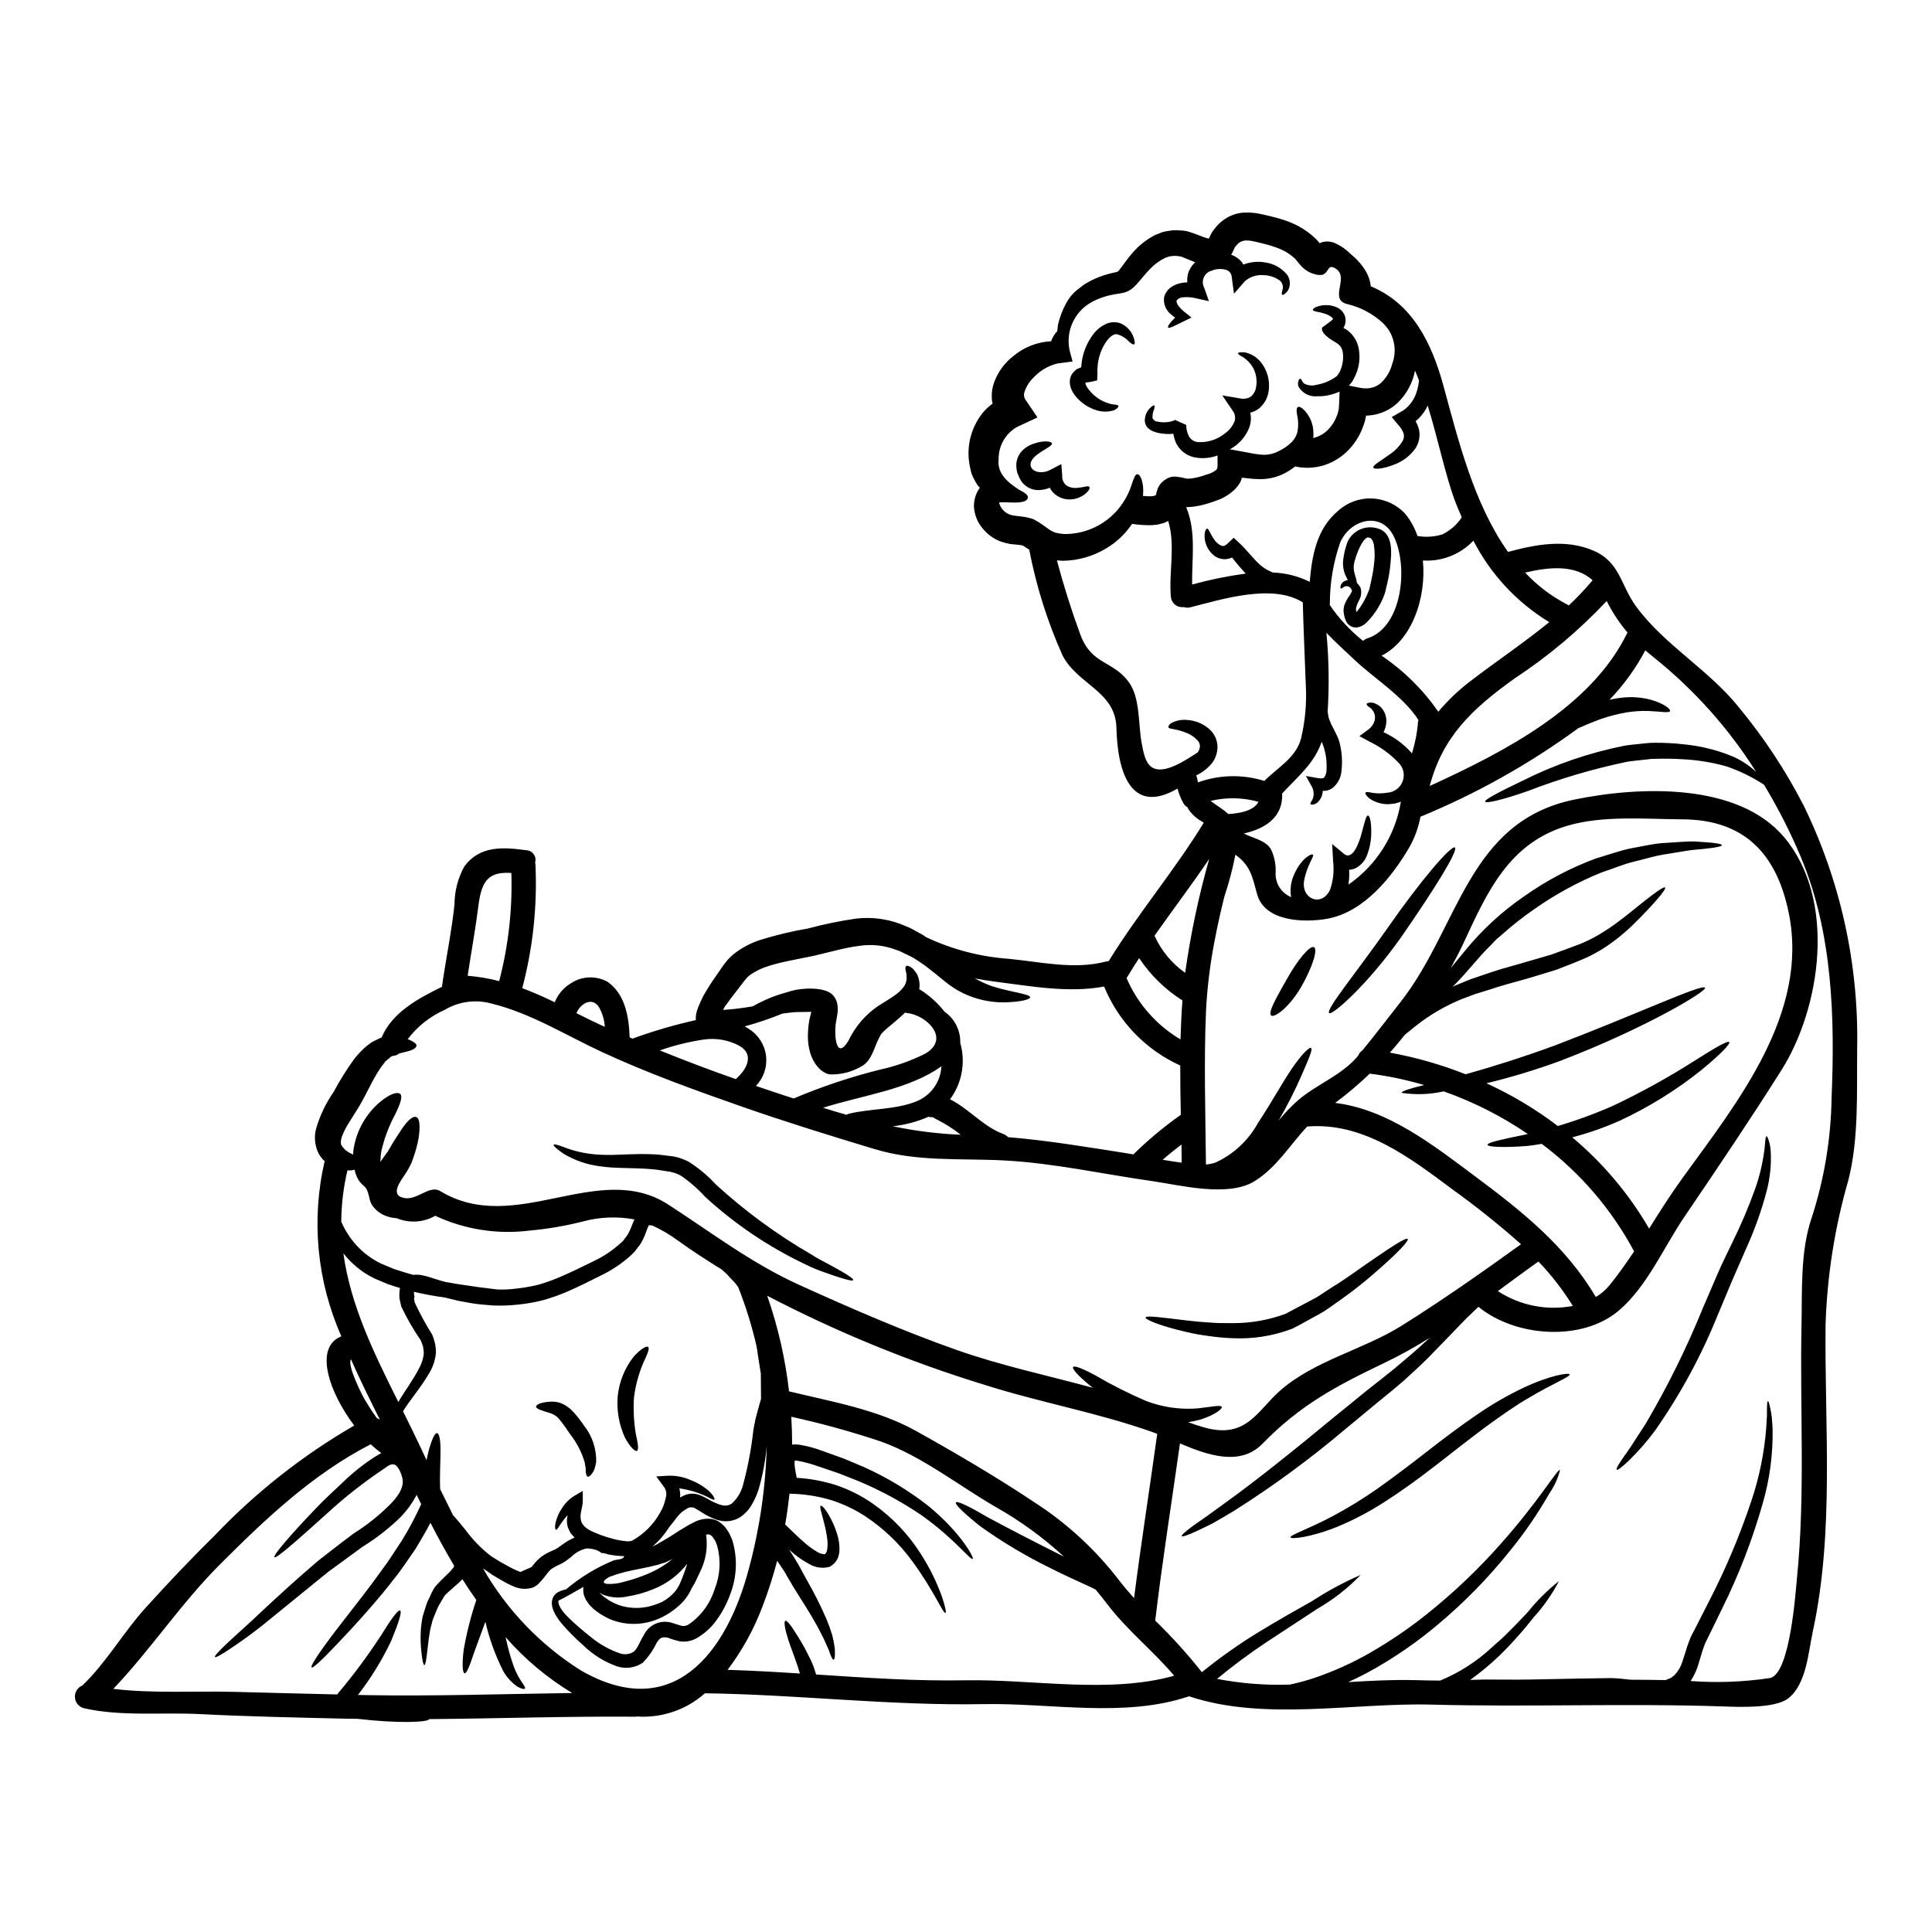 <?xml version="1.0" encoding="UTF-8"?>
<!-- Uploaded to: ICON Repo, www.iconrepo.com, Generator: ICON Repo Mixer Tools -->
<svg fill="#000000" width="800px" height="800px" version="1.1" viewBox="144 144 512 512" xmlns="http://www.w3.org/2000/svg">
 <g>
  <path d="m382.33 396.02-0.078-0.027-0.586-0.203v-0.004c-3.156-1.242-6.586-1.633-9.941-1.125-3.637 0.434-7.606 1.613-12.062 2.637-4.457 0.949-8.5 1.574-12.012 2.715l-0.004 0.004c-1.59 0.473-3.102 1.18-4.481 2.098-0.359 0.203-0.484 0.395-0.715 0.516h-0.004c-0.312 0.266-0.594 0.566-0.844 0.891l-0.227 0.285-0.051 0.051-0.465 0.59-0.895 1.18c-1.129 1.461-2.336 2.973-3.102 4.098l-0.688 0.898c-0.18 0.309-0.363 0.691-0.566 1.023 1-0.074 2.023-0.176 2.973-0.254 1.742-0.203 3.328-0.434 4.891-0.688l-0.004-0.004c0.938-0.547 1.906-1.047 2.898-1.488 1.457-0.695 2.965-1.285 4.508-1.766 0.922-0.254 1.871-0.539 2.871-0.848 2.664-0.789 9.016-1.203 11.062 1.203l-0.004 0.004c0.543 0.629 0.914 1.391 1.082 2.203 0.18 0.965 0.18 1.957 0 2.922-0.102 0.586-0.203 1.203-0.309 1.82l-0.129 0.789c-0.359 3.176 0.203 9.527 3.41 4.25l-0.004-0.004c1.762-3.711 4.481-6.883 7.875-9.195 1.715-1.074 3.227-1.969 4.434-2.844l-0.004 0.004c0.977-0.668 1.828-1.5 2.512-2.461 0.41-0.68 0.621-1.461 0.613-2.258-0.051-0.336-0.074-0.68-0.078-1.02-0.074-0.336-0.176-0.691-0.227-0.949-0.078-0.562-0.027-0.898 0.176-1.051 0.203-0.152 0.59-0.051 1.051 0.203 0.305 0.16 0.582 0.367 0.82 0.613 0.285 0.336 0.617 0.789 0.977 1.281l-0.004 0.004c0.617 1.262 0.832 2.684 0.617 4.074 0.082 0.039 0.168 0.07 0.254 0.102 2.461 1.551 4.637 3.519 6.43 5.812 2.703 1.867 4.277 4.981 4.176 8.266 1.379 4.812 0.594 9.984-2.148 14.168-0.18 0.285-0.395 0.539-0.566 0.789 5.023 2.512 8.762 7.199 14.062 9.172 0.508 0.18 0.965 0.477 1.332 0.867 10.348 0.848 20.543 2.562 30.867 4.176 0.664 0.102 1.461 0.23 2.332 0.395h-0.004c3.875-3.805 8.043-7.289 12.477-10.426 0.027-0.023 0.078-0.023 0.102-0.051-0.102-4.352-0.152-8.707-0.152-13.086-9.152-4.144-16.371-11.633-20.176-20.93-9.426 1.793-19.598-0.125-28.969-1.305-1.793-0.23-3.562-0.516-5.277-0.848v0.004c1.414 0.789 2.887 1.469 4.406 2.023 2 0.641 3.84 1.074 5.379 1.41 3.074 0.664 4.863 1.051 4.863 1.574 0 0.461-1.766 1.051-5.07 1.254h0.004c-4.969 0.414-9.945-0.695-14.27-3.176-1.352-0.816-2.637-1.738-3.84-2.754-1.23-0.973-2.484-2.047-3.738-2.996-1.309-1.051-2.562-1.82-3.793-2.637h-0.004c-0.055-0.027-0.109-0.062-0.152-0.102-0.562-0.285-1.148-0.566-1.715-0.875h-0.004c-0.156-0.059-0.309-0.125-0.457-0.207l-1.254-0.613-0.305-0.133zm-137.19 82.914c0.02 0.016 0.047 0.027 0.074 0.023l0.23 0.102 0.945 0.395c0.641 0.281 1.309 0.535 1.969 0.82l1.898 0.613c1.074 0.359 2.199 0.664 3.301 0.973 0.523-0.07 1.051-0.078 1.574-0.023 1.043 0.16 2.074 0.41 3.074 0.742 0.871 0.281 1.793 0.562 2.688 0.844l0.668 0.18c0.051 0.023 0.395 0.102 0.613 0.152 1.102 0.203 2.199 0.395 3.277 0.562 3.789 0.59 7.223 1.051 10.348 1.41l0.004 0.004c1.73 0.055 3.461-0.031 5.176-0.258 2.004-0.219 3.988-0.578 5.941-1.074 1.98-0.59 3.922-1.297 5.816-2.125 2.754-1.18 5.762-2.664 8.477-4 2.598-1.223 5.004-2.812 7.144-4.723l0.719-0.664 0.562-0.742 0.539-0.715 0.004-0.004c0.191-0.289 0.363-0.586 0.512-0.898 0.301-0.582 0.562-1.18 0.785-1.793 0.191-0.539 0.414-1.066 0.668-1.574-4.57-0.855-9.273-0.66-13.758 0.566-4.641 1.172-9.371 1.977-14.137 2.402-8.508 1.055-17.137-0.309-24.902-3.934-3.125 1.793-6.906 2.027-10.23 0.637-0.867-0.043-1.723-0.203-2.539-0.484-1.648-0.531-3.066-1.605-4.019-3.051-0.977-1.574-0.613-3.738-2.152-5.047-0.496-0.391-0.926-0.859-1.281-1.379-0.527-0.812-0.902-1.719-1.102-2.664-0.027-0.066-0.047-0.137-0.051-0.207-0.312 0.078-0.629 0.129-0.949 0.152-0.316 0.035-0.633 0.043-0.949 0.023-1.055 4.461-1.605 9.023-1.637 13.605 0.844 1.957 1.961 3.785 3.32 5.426 1.504 1.816 3.293 3.375 5.301 4.609 0.508 0.32 1.031 0.609 1.574 0.871l0.395 0.207zm70.797-10.199v0.004c-0.242 0.469-0.449 0.957-0.613 1.461-0.266 0.789-0.582 1.559-0.949 2.305-0.227 0.461-0.395 0.691-0.586 1.051-0.191 0.359-0.516 0.715-0.789 1.074l-0.82 1.078-0.898 0.895h0.004c-2.441 2.219-5.195 4.066-8.172 5.484-2.894 1.461-5.559 2.789-8.707 4.176-2.082 0.895-4.223 1.656-6.402 2.277-2.172 0.559-4.379 0.953-6.609 1.18-2.168 0.242-4.352 0.328-6.535 0.258-2.125-0.203-4.25-0.281-6.324-0.688-1.027-0.18-2.051-0.395-3.074-0.562l-2.848-0.691-0.715-0.18c-2.637-0.359-5.375-0.844-8.223-1.512v-0.004c0.039 0.238 0.055 0.477 0.051 0.719l0.129 0.664v0.152c0-0.18-0.102 0-0.102 0l-0.027 0.254 0.152 1 0.004 0.004c1.363 2.938 2.91 5.789 4.637 8.531 0.367 0.887 0.652 1.812 0.844 2.754l0.125 1.129h0.004c0.055 0.496 0.047 0.992-0.023 1.484-0.227 1.652-0.773 3.246-1.617 4.688-2.484 4.301-5.352 7.402-7.047 10.297 1.641 3.305 3.305 6.66 4.891 10.066 0.438 0.945 0.898 1.895 1.336 2.871 0.227-1.078 0.461-2.102 0.688-2.973 0.789-2.641 1.512-4.254 2.102-4.176 0.59 0.078 0.922 1.82 0.922 4.586s-0.254 6.402-0.102 10.234c1.102 2.281 2.254 4.586 3.41 6.918 1 1.074 2.125 2.434 3.352 3.969h0.004c1.922 2.606 4.199 4.934 6.762 6.914 0.742 0.465 1.512 0.926 2.281 1.41l2.711 1.512h0.004c0.844 0.453 1.719 0.855 2.613 1.203 0.051 0.027 0.129 0.027 0.18 0.051 0.461-0.227 0.973-0.484 1.613-0.742 0.434-0.203 0.871-0.395 1.309-0.586 0.125-0.152 0.254-0.309 0.395-0.488 0.641-0.855 1.391-1.621 2.231-2.277 0.992-0.684 2.055-1.254 3.176-1.695l0.281-0.125 0.078-0.027 0.125-0.074 0.664-0.395 1.152-0.824v0.004c1.023-0.773 2.133-1.418 3.309-1.922-0.234-0.203-0.449-0.426-0.641-0.668l-0.203-0.203c-0.027-0.051-0.23-0.285-0.23-0.285s-0.254-0.484-0.254-0.484c-0.152-0.336-0.309-0.613-0.434-0.949l-0.008 0.004c-0.203-0.648-0.297-1.324-0.281-2 0.027-0.449 0.09-0.891 0.18-1.332-0.52 0.574-1.004 1.172-1.461 1.797-0.875 1.227-1.336 2.199-1.613 2.074-0.281-0.125-0.438-1 0.152-2.816l0.004-0.004c0.34-1.047 0.832-2.039 1.457-2.945 0.832-1.328 1.965-2.441 3.305-3.254l2.176-1.277v2.711c0 1.387-0.664 2.871-0.586 4.328 0.074 1.82 1.152 2.613 2.562 3.461 1.871 0.906 3.824 1.625 5.836 2.148 1.355 0.387 2.746 0.629 4.152 0.723 0.055 0.004 0.105-0.008 0.152-0.027 0.133 0 0.266-0.008 0.395-0.023 0.293-0.02 0.578-0.117 0.82-0.285 2.965-1.699 5.414-4.168 7.086-7.148 0.383-0.645 0.719-1.324 0.996-2.023l0.152-0.484 0.18-0.617h0.004c0.113-0.332 0.199-0.676 0.258-1.023 0.297-1.02 0.078-2.117-0.594-2.941l-1.949-2.641 2.973-0.176v-0.004c2.094-0.102 4.18 0.285 6.098 1.125 1.406 0.535 2.731 1.258 3.938 2.152 2.023 1.461 2.637 2.894 2.383 3.047-0.309 0.23-1.277-0.562-3.328-1.383l-0.004 0.004c-1.234-0.52-2.512-0.922-3.816-1.207-0.637-0.152-1.383-0.285-2.125-0.395v0.004c0.219 0.789 0.289 1.617 0.203 2.434 0.477-0.297 0.984-0.547 1.512-0.742 0.75-0.254 1.547-0.34 2.332-0.258 0.719 0.109 1.418 0.324 2.074 0.641 1.203 0.566 2.047 1.129 2.973 1.574 0.461 0.152 0.922 0.395 1.355 0.562 0.254 0.098 0.52 0.176 0.785 0.23 0.176 0.023 0.332 0.074 0.535 0.102 0.727 0.094 1.461-0.07 2.078-0.461 1.547-1.383 2.625-3.207 3.098-5.227 1.246-4.648 2.137-9.383 2.664-14.168 0.102-0.59 0.203-1.18 0.309-1.738l0.102-0.438 0.07-0.5 0.203-0.789c0.285-1.051 0.562-2.051 0.82-3.047 0.18-0.641 0.359-1.254 0.539-1.871-0.027-1.926-0.027-4.176-0.051-6.711-0.336-2.027-0.691-4.41-1.102-7.125v0.004c-1.227-5.383-2.863-10.668-4.891-15.805-0.281-0.395-0.59-0.789-0.848-1.125-0.77-0.789-1.535-1.605-2.301-2.461-0.395-0.336-0.789-0.664-1.129-1.023-3.938-2.438-7.812-4.922-11.523-7.609l-0.004 0.004c-2.156-1.602-4.473-2.977-6.914-4.102-0.238-0.047-0.48-0.07-0.723-0.074-0.074 0.016-0.148 0.023-0.227 0.023zm42.957-56.582h-0.219c-0.512 0-1.023 0-1.535 0.027-0.973 0.027-2 0-2.871 0.078-0.871 0.078-1.613 0.203-2.363 0.281l-0.562 0.078c-3.254 1.332-6.59 2.465-9.988 3.383 0.371 0.203 0.727 0.422 1.074 0.664 2.523 1.551 4.207 4.164 4.574 7.102 0.371 2.938-0.617 5.887-2.676 8.012 2.363 0.789 4.723 1.613 7.086 2.383 1 0.309 1.945 0.637 2.922 0.949h-0.004c7.402-3.137 15.035-5.688 22.828-7.637 4.164-0.906 8.203-2.324 12.016-4.227 6.914-4.047 0.203-10.32-4.812-10.781h-0.004c-0.168-0.016-0.332-0.062-0.488-0.133-1.125 1.102-2.363 2.152-3.586 3.176-0.742 0.613-1.535 1.254-2.152 1.871l-0.125 0.129-0.129 0.125-0.125 0.152-0.285 0.285c-0.074 0.102-0.023 0.125-0.074 0.176l-0.461 0.875c-1.254 2.383-1.848 5.633-4.176 7.195v0.004c-2.648 1.672-5.734 2.512-8.863 2.406-2.871-0.488-4.891-3.973-5.402-6.559l-0.004 0.004c-0.352-1.539-0.473-3.117-0.355-4.691 0.023-0.664 0.102-1.512 0.176-2.051l0.18-1.125 0.227-0.973c0.078-0.395 0.18-0.789 0.285-1.18zm263.02-54.84c9.816 20.066 14.703 42.188 14.254 64.523-0.125 11.297 0.488 23.875-2.332 34.918v-0.004c-3.606 12.48-5.633 25.363-6.043 38.348-0.281 26.895 2.363 54.738-3.383 81.277-1.203 5.512-1.664 13.984-6.559 17.75-3.457 2.66-13.191 2.25-17.188 2.098-25.766-0.871-51.535 0.203-77.332-0.484-20.594-0.539-44.34 4.457-64.215-2.203-17.16 5.789-36.707 1.738-54.43 2.074-24.773 0.461-49.156-2.535-73.875-2.871v0.004c-4.938 4.383-11.426 6.598-18.008 6.148-0.145 0.027-0.289 0.043-0.438 0.051-18.211-0.129-36.426 0.488-54.637 0.641-0.152 0.844-8.098 1.203-19.031-0.078-0.898 0-1.77-0.023-2.641-0.023-13.062-0.309-26.129-0.566-39.164-1.23-10.094-0.512-20.859 0.691-30.742-1.574l0.004-0.004c-1.301-0.371-2.227-1.527-2.301-2.879-0.074-1.352 0.715-2.602 1.969-3.113 6.352-6.043 10.91-14.168 16.828-20.668 5.914-6.5 11.836-12.809 18.059-18.895 10.918-11.508 23.434-21.387 37.168-29.332-6.691-8.836-10.734-20.773-3.406-23.645v0.004c-6.481-14.59-8.035-30.895-4.43-46.445-0.184-0.141-0.355-0.297-0.512-0.461-0.336-0.395-0.668-0.875-0.977-1.336-1.062-2.012-1.363-4.34-0.844-6.555 1.004-3.574 2.602-6.949 4.723-9.992 1.621-3.031 3.441-5.949 5.457-8.734 0.523-0.688 1.098-1.34 1.715-1.945 0.309-0.309 0.59-0.613 0.898-0.898s0.789-0.637 1.125-0.922c0.34-0.285 0.789-0.59 1.129-0.789 0.344-0.195 0.586-0.309 0.871-0.438 0.438-0.203 0.848-0.395 1.254-0.586 0.074-0.027 0.152-0.047 0.23-0.051 2.754-6.609 9.609-10.352 16.012-13.477 1.023-7.297 2.562-14.562 3.328-21.871 0.016-3.512 0.914-6.965 2.613-10.039 4.125-5.562 10.234-5.117 16.496-4.277v-0.004c0.773 0.059 1.477 0.461 1.914 1.098 0.441 0.641 0.566 1.441 0.344 2.184 0.062 0.258 0.098 0.52 0.102 0.785 0.473 10.941-0.711 21.895-3.512 32.48 2.922 1.098 5.789 2.363 8.609 3.738 0.836-2.094 2.34-3.859 4.273-5.019 2.914-1.941 6.672-2.094 9.734-0.395 4.664 3.277 5.664 9.297 5.84 14.73v-0.004c0.242 0.125 0.488 0.234 0.746 0.332 5.492-2.008 11.117-3.652 16.828-4.918-0.027-0.109-0.043-0.219-0.051-0.332 0-0.805 0.133-1.602 0.395-2.363 0.203-0.562 0.281-0.82 0.562-1.461l0.539-1.18c0.203-0.395 0.359-0.789 0.586-1.203l0.789-1.332c1.102-1.898 2.176-3.328 3.254-4.922l0.789-1.152 0.395-0.562 0.395-0.512 0.23-0.285-0.004 0.004c0.324-0.453 0.691-0.875 1.098-1.254 0.48-0.504 1.008-0.957 1.578-1.355 1.922-1.422 4.059-2.531 6.328-3.281 4.184-1.312 8.453-2.34 12.781-3.074 4.227-1.137 8.52-2.019 12.855-2.641 4.543-0.516 9.141 0.211 13.301 2.106l0.742 0.309 0.074 0.027 0.23 0.125 0.152 0.078 0.332 0.152 1.203 0.688 0.004 0.004c0.852 0.406 1.668 0.887 2.434 1.438 0.051 0.023 0.078 0.051 0.102 0.051 6.856 3.223 14.246 5.152 21.805 5.688 8.5 0.82 17.367 2.945 25.793 0.715h-0.004c0.23-0.047 0.461-0.082 0.695-0.102 7.785-12.652 17.445-24.008 25.191-36.68-0.203-0.129-0.395-0.262-0.566-0.363h-0.004c-1.422-0.797-2.637-1.922-3.539-3.277-0.074-0.152-0.102-0.309-0.176-0.434h-0.004c-0.492-0.27-0.895-0.68-1.152-1.18-0.656-1.195-1.164-2.469-1.512-3.789-12.297 7.148-15.906-4.277-16.188-16.086-0.23-9.734-10.234-11.414-14.27-19.184v-0.004c-4.023-8.973-6.988-18.387-8.836-28.047-0.488-0.309-0.949-0.59-1.438-0.926l-0.395-0.203c0-0.023-0.051 0-0.152-0.023-0.102-0.023-0.203-0.051-0.434-0.078l-0.719-0.074c-0.637-0.078-1.309-0.129-1.969-0.203v-0.004c-0.879-0.16-1.742-0.391-2.586-0.691-1.773-0.699-3.344-1.832-4.559-3.305-1.457-1.664-2.309-3.781-2.406-5.992-0.016-1.766 0.535-3.492 1.574-4.922l-0.512-0.512c-0.66-0.984-1.215-2.031-1.664-3.125-0.18-0.641-0.336-1.277-0.465-1.969-0.906-4.289-0.125-8.766 2.18-12.5 0.984-1.637 2.289-3.059 3.84-4.176-0.062-0.227-0.113-0.457-0.152-0.688-0.219-1.797 0.02-3.621 0.691-5.301 1.035-2.625 2.762-4.922 4.996-6.641 2.809-2.344 6.309-3.711 9.961-3.894 0.129-0.352 0.285-0.695 0.461-1.027 0.305-0.605 0.703-1.156 1.18-1.637 0.051-0.539 0.102-1.051 0.176-1.664h0.004c0.453-2.012 1.188-3.953 2.176-5.762 0.664-1.246 1.547-2.356 2.613-3.281 0.562-0.438 1.152-0.898 1.766-1.387 0.613-0.461 1.336-0.789 2.023-1.227 1.523-0.793 3.129-1.414 4.793-1.844 0.742-0.203 1.539-0.395 2.336-0.562h-0.004c0.094-0.047 0.18-0.105 0.258-0.18l0.125-0.129 0.285-0.336c0.844-1.047 2.047-2.894 3.508-4.531l-0.004 0.004c1.664-1.895 3.664-3.461 5.906-4.613l2.051-0.789c0.742-0.172 1.492-0.305 2.25-0.395 0.766-0.09 1.539-0.09 2.309 0 0.84 0 1.68 0.133 2.481 0.395 1.512 0.461 2.562 0.949 3.641 1.332 0.418 0.156 0.848 0.285 1.281 0.391 0.059 0.016 0.117 0.016 0.176 0 0.039-0.02 0.078-0.047 0.105-0.078 0.02-0.098 0.055-0.191 0.105-0.277 0.355-0.871 0.855-1.68 1.48-2.383 0.566-0.762 1.242-1.434 2-2 1.637-1.27 3.617-2.008 5.684-2.125 0.922-0.043 1.844-0.012 2.758 0.102 0.766 0.125 1.691 0.254 2.363 0.434 1.574 0.395 2.754 0.617 4.41 1.129h-0.004c1.676 0.469 3.297 1.113 4.84 1.922 1.695 0.91 3.254 2.047 4.637 3.383 0.434 0.461 0.766 0.848 1.023 1.18 0.152-0.051 0.285-0.176 0.438-0.227v-0.004c1.121-0.363 2.336-0.328 3.434 0.105 1.164 0.496 2.25 1.16 3.227 1.965l1.574 1.41c1.465 1.227 2.703 2.699 3.66 4.356 0.652 1.168 1.062 2.457 1.203 3.789 10.965 4.562 16.137 14.859 19.312 26.586 3.867 14.191 8.047 31.148 17.059 43.805 7.352-2 15.297-3.484 22.594-0.359 7.176 3.074 7.148 9.145 11.414 14.906 7.453 10.148 19.238 16.703 27.207 26.695 6.59 7.965 12.305 16.617 17.039 25.805zm7.477 77.641c0.898-21.289 0.254-43.691-8.07-63.629h0.004c-2.801-6.688-6.09-13.16-9.84-19.363-3.086-2.016-6.406-3.641-9.887-4.844-3.867-1.09-7.848-1.734-11.859-1.918-2.281-0.152-4.664-0.18-7.148-0.102l-0.973 0.023-0.848 0.102c-0.641 0.078-1.254 0.129-1.898 0.203-1.254 0.18-2.562 0.23-3.84 0.488-8.918 1.867-17.676 4.453-26.176 7.734-6.762 2.363-11.062 3.332-11.27 2.793-0.203-0.539 3.738-2.586 10.117-5.637 8.422-4.219 17.375-7.293 26.613-9.141 1.383-0.285 2.754-0.336 4.125-0.512 0.664-0.051 1.359-0.129 2.023-0.203v-0.004c0.355-0.043 0.715-0.07 1.074-0.078l0.949-0.023c2.531-0.016 5.062 0.113 7.582 0.395 4.305 0.398 8.531 1.406 12.551 3 2.527 1.008 4.844 2.496 6.812 4.375-7.269-11.535-16.41-21.777-27.047-30.309-0.82-0.668-1.613-1.309-2.363-1.949v0.004c-2.535 4.781-5.727 9.188-9.477 13.09 1.379-0.32 2.785-0.535 4.199-0.641 2.211-0.156 4.434 0.043 6.586 0.59 3.664 0.996 5.457 2.559 5.25 3.047-0.281 0.59-2.41 0.102-5.711-0.027-1.91-0.059-3.824 0.062-5.711 0.363-2.324 0.395-4.613 0.977-6.844 1.738-2.152 0.789-4.148 1.613-6.047 2.461h0.004c-12.945 9.48-26.988 17.355-41.824 23.457-0.516 2.742-1.457 5.387-2.797 7.836-4.609 7.992-12.113 17.395-21.82 19.188-5.816 1.074-16.699 0.973-18.699-6.559-1.309-4.84-1.848-7.609-5.738-10.398v0.004c-0.73 3.762-1.703 7.477-2.922 11.113-0.973 3.894-1.844 7.785-2.586 11.707-1.191 6.098-1.949 12.273-2.273 18.477-0.586 13.602-0.152 27.18-0.023 40.777h0.395-0.004c0.727-0.094 1.438-0.258 2.133-0.484 4.816-2.211 8.785-5.922 11.316-10.578 3.586-5.402 6.484-10.758 9.016-14.445 2.535-3.688 4.559-5.688 5.019-5.328 0.461 0.359-0.613 2.816-2.363 6.84h0.004c-1.848 4.262-3.945 8.406-6.277 12.422 1.594-2.004 3.367-3.856 5.301-5.535 4.84-4.125 11.375-6.508 15.551-11.414 0.109-0.125 0.215-0.258 0.309-0.395 0.195-0.531 0.566-0.98 1.051-1.277 3.434-4.176 6.762-8.586 10.117-12.836 15.547-19.797 17.75-47.852 46.105-53.664 17.137-3.508 43.266-4.609 55.562 9.988 13.91 16.531 9.785 45.133-0.789 61.836-8.301 13.113-16.832 25.797-25.562 38.629-5.512 8.07-9.938 18.598-17.496 25-9.66 8.195-27.254 7.086-37.168-1.023-0.922 0.922-2.074 1.945-3.356 3.227s-2.754 2.867-4.375 4.531c-1.621 1.664-3.461 3.562-5.406 5.562-1.949 2-4.148 3.938-6.426 6.047-2.461 2.176-4.891 4.098-7.531 6.273-2.637 2.176-5.277 4.379-8.047 6.66h-0.008c-9.379 7.965-19.309 15.258-29.711 21.824-2.023 1.203-3.867 2.301-5.512 3.227-1.664 0.844-3.125 1.535-4.328 2.098-2.363 1.102-3.789 1.574-3.938 1.336-0.145-0.238 0.949-1.23 3.074-2.793 1.078-0.766 2.383-1.688 3.938-2.754 1.488-1.074 3.203-2.332 5.074-3.688 7.559-5.434 17.621-13.473 28.637-22.594 2.789-2.254 5.512-4.457 8.121-6.609 2.613-2.074 5.301-4.148 7.582-5.996 2.332-2.051 4.664-3.867 6.66-5.738 0.922-0.82 1.793-1.637 2.664-2.406-3.82 2.41-7.769 4.598-11.836 6.559-12.832 6.144-22.461 11.195-32.48 21.492-5.902 6.098-14.562 3.074-21.898-0.051-2.203 15.648-4.688 31.246-6.559 46.953v-0.004c4.414 4.285 8.547 8.855 12.371 13.68 4.766-3.879 9.789-7.43 15.039-10.629 5.402-3.301 10.234-5.996 14.215-8.246h-0.004c4.074-2.66 8.363-4.973 12.828-6.902-3.394 3.519-7.266 6.547-11.5 8.988-3.816 2.512-8.453 5.535-13.707 8.988v0.004c-4.449 2.969-8.742 6.164-12.867 9.57 6.363 1.219 12.84 1.727 19.316 1.512 2.773-0.59 5.508-1.379 8.172-2.359 5.297-1.922 10.387-4.379 15.188-7.324 4.535-2.723 8.883-5.746 13.012-9.055 7.039-5.621 13.578-11.844 19.543-18.598 10.234-11.523 15.035-19.93 15.676-19.543-0.551 2.223-1.508 4.324-2.816 6.199-3.078 5.387-6.598 10.512-10.523 15.316-5.777 7.211-12.266 13.82-19.367 19.727-4.203 3.512-8.656 6.711-13.324 9.578-3.25 2.019-6.629 3.824-10.113 5.406 5.902-0.359 11.707-0.668 17.289-0.539 2.363 0.078 4.723 0.102 7.086 0.129 5.09-2.098 9.758-5.102 13.777-8.863 0.949-0.848 1.871-1.664 2.754-2.461 0.887-0.797 1.664-1.664 2.461-2.434 1.574-1.539 2.949-3.074 4.227-4.379 2.43-3.047 5.203-5.809 8.266-8.223-1.809 3.469-4.059 6.688-6.691 9.582-1.18 1.461-2.434 3.074-3.969 4.762-0.742 0.848-1.539 1.715-2.363 2.613-0.824 0.898-1.766 1.766-2.688 2.715-2.441 2.359-5.051 4.531-7.812 6.508 1.254-0.027 2.512-0.051 3.789-0.102 3.938 0 8.07 0.074 12.203 0 4.227-0.102 8.559-0.188 12.988-0.254 2.227-0.027 4.484-0.078 6.738-0.102v-0.004c1.203-0.051 2.41-0.023 3.609 0.074 1.027 0.102 2.078 0.203 3.125 0.336 3.074 0 6.148 0.051 9.25 0.102 0.02 0.02 0.047 0.031 0.074 0.027l0.438-0.207 0.973-0.395c0.074-0.047 0.141-0.098 0.207-0.152l0.359-0.281h-0.004c0.246-0.137 0.457-0.332 0.621-0.562 0.816-0.922 1.438-2.004 1.816-3.176 0.461-1.336 0.844-2.664 1.359-4.254 0.254-0.789 0.535-1.41 0.789-2.125l0.051-0.125 0.129-0.312 0.125-0.254 0.254-0.484 0.516-0.949c1.305-2.586 2.586-5.117 3.84-7.559h0.004c4.457-8.625 8.234-17.582 11.297-26.793 2.066-6.18 3.375-12.59 3.891-19.086 0.074-1.148 0.125-2.176 0.18-3.047 0.055-0.871 0.023-1.664 0.023-2.277 0.027-1.254 0.102-1.898 0.254-1.922 0.152-0.023 0.359 0.637 0.613 1.844 0.102 0.59 0.285 1.336 0.395 2.254 0.109 0.922 0.152 1.969 0.227 3.176h0.004c0.133 6.731-0.754 13.441-2.637 19.902-2.711 9.539-6.285 18.805-10.68 27.691-1.199 2.484-2.457 5.047-3.738 7.656l-0.871 1.77c-0.23 0.688-0.539 1.406-0.715 2.047-0.395 1.203-0.789 2.754-1.309 4.277v0.004c-0.453 1.25-1.047 2.445-1.77 3.559 7 0.516 14.039 0.254 20.98-0.785 5.402-0.973 6.836-22.898 7.223-26.766 2.203-22.234 0.715-44.477 1.18-66.777 0.203-9.273-0.359-19.492 2.691-28.434 3.336-10.27 5.113-20.98 5.281-31.777zm-39.551 21.285c14.676-20.211 33.605-43.727 28.203-70.289-3.227-15.805-11.859-24.77-28.277-24.82-9.711-0.051-20.957-1.078-30.355 1.688-15.473 4.562-21.254 17.496-27.484 30.945-1.102 2.363-2.277 4.609-3.484 6.812 1.152-1.41 2.363-2.871 3.688-4.484l0.004 0.004c4.543-5.606 9.875-10.523 15.832-14.598 5.902-4.176 12.324-7.551 19.109-10.047 3.199-0.922 6.172-2.023 9.055-2.609 2.922-0.516 5.586-1.152 8.098-1.387 2.512-0.152 4.789-0.309 6.785-0.434s3.641 0.125 5.023 0.176c2.754 0.203 4.277 0.461 4.277 0.789s-1.512 0.617-4.25 0.926c-1.359 0.176-3.074 0.227-4.973 0.535-1.898 0.309-4.047 0.668-6.402 1.051-2.359 0.383-4.918 1.203-7.66 1.848-2.742 0.641-5.535 1.871-8.555 2.844-6.371 2.578-12.426 5.891-18.035 9.863-2.93 2.019-5.731 4.227-8.375 6.606l-1 0.844c-0.125 0.102-0.395 0.336-0.395 0.336l-0.461 0.461c-0.59 0.641-1.203 1.254-1.793 1.848-1.227 1.227-2.301 2.434-3.328 3.637-1.996 2.305-4.07 4.688-6.148 6.762 0.23-0.129 0.438-0.23 0.641-0.336 1.309-0.535 2.613-1.098 3.973-1.637 1.359-0.461 2.754-0.949 4.125-1.41 2.754-0.973 5.734-1.82 8.758-2.664 3.023-0.848 5.867-1.715 8.66-2.512 2.688-0.973 5.301-1.922 7.711-2.844h-0.004c2.266-0.918 4.438-2.059 6.477-3.406 1.969-1.227 3.688-2.535 5.277-3.762 6.273-5.047 10.297-8.266 10.734-7.762 0.332 0.395-2.816 4.277-8.734 10.062-1.645 1.582-3.391 3.055-5.227 4.406-2.137 1.586-4.43 2.953-6.84 4.074-2.559 1.125-5.25 2.176-8.07 3.25-2.816 0.848-5.836 1.82-8.758 2.637-2.922 0.82-5.867 1.574-8.66 2.539-1.383 0.434-2.754 0.844-4.074 1.254l-3.738 1.406 0.004 0.004c-4.262 1.762-8.262 4.098-11.887 6.941-1.074 0.848-2.047 1.641-2.973 2.41-1.355 1.691-2.688 3.277-3.996 4.762 6.863 1.246 13.59 3.168 20.074 5.738 6.691-1.871 14.91-4.434 23.645-7.633 21.871-8.352 39.215-16.496 39.805-15.293 0.488 0.922-16.035 10.832-38.293 19.336v0.004c-6.43 2.367-12.992 4.359-19.648 5.969 6.707 3.066 13.055 6.863 18.926 11.324 5.004-1.48 9.906-3.277 14.68-5.383 7.406-3.516 14.594-7.488 21.516-11.887 5.402-3.434 8.863-5.457 9.223-4.969 0.359 0.488-2.434 3.352-7.402 7.426v0.004c-6.633 5.305-13.871 9.797-21.566 13.383-4.082 1.82-8.305 3.305-12.629 4.434 8.137 6.816 15.031 15 20.363 24.18 2.852-4.539 5.691-9.047 8.816-13.352zm-19.262 28.34c2.305-2.871 4.434-5.902 6.484-8.938-5.977-11.18-14.336-20.914-24.488-28.508-1.359 0.227-2.637 0.434-3.84 0.562-6.484 0.488-10.5 0.254-10.527-0.309 0-0.641 3.938-1.461 10.039-2.715l0.641-0.152c-6.91-4.711-14.402-8.508-22.285-11.297-3.656 0.828-7.438 0.961-11.145 0.395-0.074-0.461 2.152-1.125 5.945-2.074-4.711-1.387-9.523-2.398-14.395-3.023-2.891 2.777-5.953 5.371-9.172 7.762 13.961 1.715 25.895 11.117 37.066 19.441 12.422 9.273 24.008 18.445 31.992 31.969l0.027 0.027v-0.004c1.395-0.824 2.633-1.891 3.66-3.148zm4.723-172.95 0.004 0.004c-2.164-2.559-4.012-5.359-5.512-8.355-7.281 7.75-15.449 14.621-24.332 20.469-11.629 8.312-19.141 15.613-22.574 28.551 19.828-9.066 42.906-20.953 52.41-40.676zm-15.574-7.172 0.004 0.004c2.246-2.098 4.356-4.332 6.324-6.691-4.609-4.176-11.414-3.543-17.879-2.023 3.223 3.445 7.008 6.312 11.195 8.477 0.117 0.07 0.223 0.133 0.352 0.227zm-18.781 181.7c5.871 3.832 12.992 5.242 19.879 3.938-2.625-4.231-5.68-8.18-9.121-11.781-0.012 0-0.027 0.008-0.027 0.023-3.559 2.519-7.121 5.18-10.73 7.82zm13.625-177.28h0.004c-8.566-5.203-15.527-12.68-20.109-21.594-3.461 3.652-8.363 5.578-13.383 5.254 0.949 9.887-2.844 21.082-10.938 25.23v-0.004c5.883 3.984 10.98 9.02 15.027 14.859 2.562-3.062 5.469-5.82 8.66-8.227 6.883-5.273 14.082-10.09 20.742-15.52zm-7.477 164.86c-5.828-5.18-11.926-10.051-18.262-14.598-11.32-8.453-23.59-17.801-38.418-16.598-4.613 4.945-8.047 10.809-13.91 14.473-7.047 4.379-19.773 1.051-27.281-0.027-12.988-1.844-26-4.762-39.117-5.457-11.809-0.613-23.078 0.438-34.555-3.074-11.73-3.543-23.461-7.172-35.031-11.219-12.371-4.328-24.797-8.812-36.73-14.32-9.785-4.512-18.957-10.348-29.52-12.961v0.004c-4.152-1.16-8.602-0.578-12.32 1.613-3.914 1.727-7.328 4.426-9.914 7.836 0.133 0.039 0.266 0.082 0.395 0.129 1.203 0.535 1.969 1.051 1.945 1.574-0.023 0.523-0.715 1.051-2.098 1.438-0.719 0.203-1.613 0.395-2.488 0.637-0.496 0.398-1.105 0.625-1.742 0.645-0.129 0.078-0.254 0.102-0.359 0.18l-0.488 0.309c-0.395 0.227 0.309-0.152 0.254-0.129-0.051 0.023-0.227 0.203-0.227 0.203l-0.395 0.309c-0.23 0.203-0.488 0.395-0.742 0.617h0.004c-0.145 0.18-0.273 0.367-0.395 0.562l-0.395 0.484-0.516 0.742c-0.371 0.52-0.715 1.055-1.023 1.613-1.41 2.305-2.715 5.301-4.637 8.582-0.922 1.488-1.844 2.922-2.715 4.328-0.691 1.086-1.273 2.234-1.738 3.434-0.262 0.621-0.375 1.293-0.336 1.969 0.055 0.125 0.09 0.258 0.102 0.391 0.102 0.121 0.188 0.254 0.258 0.395 0.129 0.254 0.641 0.641 0.641 0.789 0.672 0.57 1.434 1.027 2.254 1.355-0.008-0.68 0.062-1.355 0.207-2.023 0.859-4.621 3.281-8.812 6.863-11.863 2.688-2.227 4.609-2.816 5.379-2.176 0.77 0.641-0.027 2.793-1.309 5.402l0.004 0.004c-1.676 3.086-2.918 6.387-3.691 9.812-0.137 0.855-0.215 1.719-0.23 2.586v0.18c0.336-0.461 0.641-0.898 0.922-1.309 0.281-0.41 0.562-0.766 0.82-1.129l0.18-0.227c-0.016 0.023-0.023 0.047-0.027 0.074l0.051-0.074 0.078-0.18 0.395-0.664c0.996-1.789 2.098-3.406 2.894-4.637 1.574-2.461 3.098-3.996 4.098-3.738 1 0.254 1.203 2.332 0.691 5.738v-0.004c-0.34 1.824-0.836 3.613-1.484 5.356l-0.262 0.742-0.074 0.176-0.027 0.102-0.125 0.254-0.23 0.488c-0.332 0.664-0.613 1.125-0.922 1.664-1.332 2.152-4.812 6.148-0.691 6.965 3.434 0.691 6.738-3.543 9.527-1.844 20.008 12.113 41.934-8.477 60.555 3.637 11.523 7.477 21.98 15.496 34.656 21.254 13.551 6.148 27.586 12.246 41.652 17.211 11.809 4.176 24.055 6.738 36.117 10.039-0.285-0.227-0.613-0.461-0.871-0.691-3.023-2.508-4.664-4.328-4.356-4.812s2.641 0.438 6.074 2.305l-0.004 0.012c4.254 2.469 8.652 4.684 13.168 6.633 4.406 1.711 9.145 2.394 13.859 2 3.66-0.395 6.043-1 6.297-0.359 0.203 0.461-1.742 2.098-5.715 3.352-1.055 0.285-2.121 0.504-3.199 0.668 1.469 0.559 2.965 1.047 4.481 1.457 11.039 3.023 13.855-4.531 19.98-9.887 9.016-7.871 21.848-10.758 31.969-17.031 10.875-6.801 21.375-14.18 31.797-21.688zm-15.703-192.65c-0.562-1.281-1.125-2.59-1.637-3.898-2.691-7.043-4.586-16.621-7.402-25.715l-0.004 0.004c-0.738 1.609-1.832 3.027-3.203 4.148 0.426 0.719 0.738 1.496 0.926 2.309 0.328 1.684-0.016 3.426-0.949 4.863-1.344 1.91-3.223 3.383-5.402 4.227-3.383 1.383-5.613 1.383-5.766 0.898-0.203-0.59 1.691-1.613 4.305-3.484 1.414-0.93 2.602-2.164 3.484-3.613 0.32-0.602 0.402-1.305 0.227-1.969-0.316-0.848-0.805-1.625-1.434-2.277l-1.715-2.051 2.363-1.359 0.789-0.461h-0.004c1.711-1.234 2.949-3.012 3.512-5.043 0.293-0.934 0.484-1.895 0.562-2.871-0.332-0.871-0.691-1.715-1.051-2.586-0.605 3.238-2.199 6.207-4.559 8.504-1.613 1.539-3.613 2.609-5.789 3.102-0.555 0.129-1.121 0.223-1.688 0.277l-0.848 0.051h-0.027l-0.125 0.027 0.051 0.152v0.051l-0.051 0.203-0.102 0.395c-0.105 0.578-0.27 1.148-0.488 1.691-0.789 2.348-2.062 4.504-3.742 6.324-1.883 2.051-4.281 3.559-6.941 4.375-2.426 0.703-4.984 0.793-7.453 0.254-0.449 0.359-0.918 0.695-1.406 1-2.394 1.598-5.219 2.422-8.098 2.363-0.715-0.051-1.512-0.051-2.203-0.129-0.613-0.074-1.227-0.125-1.871-0.203-0.484-0.023-0.637-0.074-0.637 0.051v-0.004c0.02 0.066 0.027 0.137 0.023 0.207-0.023 0.059-0.039 0.117-0.051 0.18-0.109 0.301-0.242 0.59-0.395 0.871-0.328 0.539-0.703 1.043-1.129 1.512-1.484 1.52-3.324 2.644-5.352 3.277-1.77 0.688-3.609 1.188-5.484 1.488-0.512 0.074-1.074 0.102-1.613 0.152-0.223 0.023-0.445 0.031-0.664 0.023 2.715 6.484 1.488 13.5 1.574 20.496 4.668-1.277 9.418-2.246 14.215-2.898-1.277-1.352-2.484-2.769-3.613-4.25-0.426 0.188-0.871 0.32-1.328 0.395-1.156 0.164-2.328-0.117-3.281-0.789-1.234-0.91-2.113-2.223-2.484-3.711-0.246-0.875-0.281-1.801-0.102-2.691 0.152-0.586 0.395-0.871 0.586-0.871s0.395 0.309 0.641 0.82c0.254 0.438 0.562 1.102 1.051 1.82l0.004-0.004c0.453 0.801 1.137 1.445 1.965 1.848 0.742 0.285 1.152 0.074 2.023-0.789l1.336-1.281 1.434 1.336c2.023 1.871 3.789 4.301 5.711 5.996v-0.004c0.977 0.801 2.074 1.441 3.254 1.895 3.391 0.121 6.715 0.957 9.758 2.461 0.59-6.996 1.848-14.035 7.477-18.773v-0.004c2.488-2.273 5.781-3.465 9.148-3.301 3.367 0.164 6.527 1.664 8.781 4.172 1.371 1.727 2.438 3.676 3.148 5.762 2.215 0.383 4.488 0.234 6.633-0.434 2.07-1.031 3.832-2.586 5.109-4.516zm-11.605 54.227c0.027-0.18 0.102-0.309 0.129-0.488-3.938-6.223-12.016-11.246-16.926-15.934-2.484-2.383-5.117-4.688-7.477-7.195v0.004c0.664 6.934 0.773 13.906 0.332 20.859 0.027 0.18 0.051 0.359 0.078 0.562l0.176 1.023s0.152 0.465 0.23 0.668h0.004c0.203 0.594 0.461 1.168 0.77 1.719 0.309 0.637 0.742 1.41 1.051 2.098l0.488 1.051 0.051 0.152c0.023 0.051 0.102 0.285 0.102 0.285l0.125 0.359 0.152 0.641c0.57 2.336 0.719 4.754 0.438 7.141-0.117 1.797-0.98 3.457-2.379 4.586-0.414 0.289-0.871 0.496-1.359 0.617-0.398 0.121-0.82 0.156-1.23 0.102-0.023 1.125-0.48 2.203-1.281 3-0.371 0.359-0.844 0.59-1.355 0.664-0.309 0.027-0.512 0-0.59-0.125-0.078-0.125-0.023-0.336 0.129-0.59v-0.004c0.223-0.293 0.395-0.621 0.512-0.969 0.34-1.113 0.18-2.32-0.438-3.309l-1.434-2.586 3.301 0.586c0.789 0.129 1.461 0.027 1.574-0.227 0.43-0.645 0.637-1.406 0.594-2.176 0.129-2.484-0.305-4.969-1.277-7.258-2.074 5.812-5.863 8.734-10.5 13.73 0.309 6.379-4.66 9.375-10.145 10.578 2.332 1.277 5.711 1.715 7.199 4.199 0.91 1.934 1.332 4.062 1.227 6.199-0.141 2.816 1.512 5.418 4.125 6.481-0.074-0.328-0.129-0.66-0.152-1-0.098-1.488 0.129-2.981 0.664-4.371 1.871-4.84 4.996-6.348 5.25-5.863 0.395 0.461-1.512 2.586-2.305 6.691-1 5.019 4.664 7.348 6.863 2.535v-0.004c0.816-2.383 1.086-4.922 0.789-7.426l-0.254-4.637 3.148 2.613c2.332 1.895 4.098-3.203 4.723-5.688 0.742-2.754 1.125-4.484 1.613-4.484s0.949 1.766 0.871 4.863l-0.004 0.004c-0.031 1.93-0.41 3.844-1.109 5.644-0.5 1.371-1.461 2.527-2.715 3.277-0.613 0.363-1.309 0.566-2.023 0.59 0.078 1.316 0.012 2.637-0.203 3.938 7.434-5.129 12.457-13.066 13.91-21.98-0.516 0.18-1.051 0.359-1.574 0.488-0.617 0.078-1.203 0.129-1.766 0.18l-0.004 0.004c-1.758 0.008-3.481-0.512-4.941-1.488-0.949-0.789-1.254-1.383-1.078-1.613 0.176-0.23 0.848-0.125 1.766 0.078 1.316 0.207 2.656 0.199 3.973-0.027 1.844-0.105 3.453-1.293 4.098-3.023 0.645-1.734 0.203-3.684-1.129-4.969-2.18-2.273-4.75-4.141-7.582-5.519l-2.754-1.488 2.332-1.715-0.004-0.004c0.844-0.59 1.449-1.461 1.719-2.453 0.188-0.77 0.086-1.582-0.281-2.281-0.195-0.238-0.375-0.484-0.539-0.742-0.176-0.254-0.562-0.395-0.738-0.562-0.438-0.336-0.641-0.617-0.566-0.789 0.074-0.168 0.395-0.309 0.949-0.336l-0.004 0.004c0.336-0.023 0.676 0.012 1 0.102 0.535 0.215 1.039 0.492 1.512 0.82 1.156 1.023 1.805 2.504 1.766 4.047-0.039 1-0.293 1.977-0.742 2.871 2.746 1.25 5.207 3.047 7.234 5.281 0.105 0.102 0.18 0.254 0.285 0.359h-0.004c0.852-2.723 1.395-5.527 1.613-8.371zm-13.383-22.156c9.445-3.023 10.914-19.699 6.766-27.383-3.356-6.25-11.297-4.125-13.988 1.945h0.004c-1.844 5.262-2.773 10.797-2.758 16.371 0 0.074-0.051 0.125-0.051 0.203 2.449 3.617 5.441 6.84 8.863 9.555 0.324-0.32 0.719-0.555 1.152-0.688zm6.609-72.902c1.078-3.012 0.66-6.359-1.125-9.016-0.434-0.594-0.91-1.148-1.434-1.664-2.664-2.445-5.906-4.164-9.426-4.996-4.945-1.18 0.586-6.992-2.949-9.324-2.363-1.574-1.738 1-3.66 1.574-0.523 0.074-1.055 0.059-1.574-0.051-0.098-0.012-0.191-0.039-0.281-0.074-0.234-0.098-0.473-0.184-0.719-0.258 0.227 0.117 0.469 0.203 0.719 0.258-1.504-0.367-2.856-1.191-3.871-2.363-0.789-0.871-1.18-1.461-1.406-1.715h0.004c-0.844-0.77-1.77-1.449-2.758-2.023-1.09-0.562-2.231-1.023-3.406-1.383-1.125-0.395-2.754-0.742-3.938-1.051-0.664-0.18-1.148-0.23-1.715-0.359v0.004c-0.441-0.062-0.887-0.09-1.332-0.082-0.316 0-0.629 0.062-0.922 0.184-0.289 0.062-0.562 0.199-0.785 0.395-0.285 0.074-0.488 0.484-0.742 0.715h-0.004c-0.258 0.203-0.453 0.477-0.562 0.785-0.152 0.254-0.438 1.051-0.715 1.484-0.051 0.078-0.102 0.129-0.152 0.203v0.004c1.172 0.41 2.203 1.148 2.969 2.125 0.098 0.156 0.18 0.32 0.258 0.488 1.859-0.715 3.879-0.91 5.84-0.562 2.258 0.32 4.312 1.469 5.762 3.227 0.566 0.785 0.82 1.754 0.719 2.715-0.066 0.66-0.316 1.289-0.719 1.82-0.691 0.715-1.125 0.949-1.309 0.789-0.18-0.16-0.078-0.664 0.129-1.383h0.004c0.219-0.863-0.059-1.77-0.719-2.363-1.25-0.898-2.742-1.398-4.281-1.438-1.82-0.176-3.637 0.41-5.016 1.613l-2.871 3.305-0.613-4.535v0.004c-0.082-0.883-0.715-1.613-1.574-1.82-1.223-0.328-2.519-0.246-3.688 0.234-0.93 0.23-1.703 0.875-2.102 1.746-0.398 0.871-0.379 1.879 0.055 2.734l1.277 3.613-3.562-0.789c-1.094-0.27-2.231-0.348-3.352-0.227-0.625 0.031-1.207 0.312-1.613 0.785-0.152 0.203 0 0.949 0.539 1.574 0.5 0.641 1.086 1.211 1.738 1.691l1.641 1.309-1.488 0.715c-2.789 1.359-4.457 2.305-4.723 1.922-0.203-0.254 0.438-1.254 1.871-2.637-0.441-0.273-0.852-0.594-1.227-0.949-1.293-1.098-1.934-2.777-1.695-4.453 0.266-1.012 0.863-1.906 1.695-2.539 0.734-0.535 1.57-0.918 2.457-1.129 0.652-0.16 1.324-0.246 1.996-0.254-0.098-0.98 0.035-1.969 0.391-2.887 0.371-0.926 0.949-1.758 1.688-2.43-0.125-0.051-0.254-0.102-0.359-0.152-1.277-0.488-2.434-1.027-3.199-1.309-0.703-0.18-1.426-0.258-2.152-0.234l-1.102 0.129c-0.359 0.125-0.715 0.254-1.074 0.359-1.496 0.711-2.852 1.691-3.996 2.894-1.281 1.254-2.176 2.562-3.715 4.227l-0.641 0.641c-0.273 0.25-0.566 0.484-0.871 0.695-0.629 0.418-1.332 0.715-2.074 0.867-1.254 0.254-1.793 0.281-2.562 0.434-1.297 0.242-2.566 0.613-3.789 1.102-0.562 0.254-1.125 0.461-1.637 0.742-0.512 0.285-0.949 0.59-1.41 0.871-3.973 2.816-5.797 7.785-4.594 12.504 0 0.027 0.691 2.512 0.691 2.512l-3.938 0.512 0.004-0.004c-2.504 0.602-4.773 1.941-6.508 3.844-1.035 1.016-1.82 2.262-2.281 3.637-0.309 0.801-0.156 1.703 0.391 2.363l3.023 4.484-5.023 2.332-0.434 0.203 0.004-0.004c-3.059 1.766-4.914 5.051-4.844 8.582-0.438 3.816 2.562 6.199 5.484 8.07 1.406 0.691 2.301 1.359 2.277 1.949-0.102 2.277-6.352 1.023-7.66 1.434l0.004-0.004c0.492 1.918 2.148 3.305 4.125 3.461 0.535 0.078 1.074 0.129 1.574 0.203l1.051 0.129c0.359 0.051 0.848 0.176 1.254 0.281 0.512 0.09 1.004 0.262 1.461 0.512l1.074 0.617c1.18 0.738 2.023 1.434 2.754 1.922 0.543 0.375 1.141 0.668 1.77 0.867 0.691 0.156 1.395 0.266 2.102 0.332 5.18 0.09 10.156-2.012 13.703-5.785 1.957-2.082 3.418-4.578 4.281-7.301 0.586-1.766 0.922-2.688 1.484-2.754 0.488-0.051 1.203 0.766 1.512 3.023l-0.004-0.004c0.105 0.902 0.105 1.812 0 2.715 0.652 0.082 1.312 0.117 1.969 0.105 0.508 0.027 1.012-0.078 1.461-0.309 0.023-0.027 0.023-0.051 0.023-0.102 0.121-0.594 0.289-1.18 0.512-1.746 0.246-0.539 0.578-1.039 0.977-1.48 0.414-0.402 0.879-0.746 1.383-1.027 0.32-0.188 0.664-0.332 1.023-0.434 0.324-0.094 0.66-0.129 1-0.102 0.297-0.02 0.598 0 0.895 0.051 0.395 0.051 0.715 0.102 0.973 0.152l1.336 0.309c0.203 0.051-0.051 0.023 0.332 0.023 0.309-0.023 0.613-0.023 0.926-0.051h-0.004c1.375-0.199 2.719-0.539 4.019-1.023 0.922-0.219 1.785-0.629 2.539-1.207 0.125-0.074 0.102-0.176 0.203-0.227 0.102-0.051 0.023-0.078 0.051-0.129 0.102-0.023 0.152-0.59 0.152-0.922v-2.613c-0.152 0.051-0.285 0.129-0.438 0.18h0.004c-1.879 0.602-3.883 0.707-5.812 0.309-2.055-0.469-3.789-1.832-4.727-3.719-0.352-0.801-0.602-1.645-0.742-2.508-0.309 0.027-0.613 0.027-0.922 0.078-2.613 0.023-7.199-0.59-6.586-4.301v-0.004c0.168-1.066 0.703-2.039 1.512-2.754 0.488-0.438 0.789-0.617 0.949-0.512s0.102 0.484-0.078 1.074c-0.293 0.695-0.426 1.449-0.395 2.203 0.051 0.152 0.051 0.309 0.203 0.395 0 0.023 0.051 0.074 0.051 0.074l0.395 0.309c0.152 0.152 0.285 0.203 0.359 0.18 0.086-0.004 0.172 0.004 0.258 0.023 0.285 0.074 0.578 0.125 0.871 0.156 0.727 0.07 1.457 0.055 2.18-0.051 0.363-0.055 0.723-0.141 1.074-0.258 0.129-0.074 0.336-0.125 0.438-0.176 0.102-0.051 0.023-0.203 0.254-0.051l2.844 1.277c0.004 1.062 0.258 2.106 0.742 3.051 0.473 0.801 1.281 1.348 2.203 1.484 2.691 0.207 5.352-0.641 7.43-2.363 1.082-0.785 1.922-1.859 2.43-3.098 0.316-0.969 0.133-2.035-0.488-2.844l-2.754-4.047 4.723 0.789v-0.004c0.922 0.223 1.895 0.082 2.715-0.391 0.758-0.562 1.277-1.383 1.461-2.305 0.406-1.84 0.145-3.766-0.742-5.43-0.645-1.129-1.551-2.086-2.637-2.793-0.848-0.438-1.359-0.789-1.336-1.027 0.023-0.238 0.617-0.332 1.766-0.254h0.004c1.684 0.352 3.195 1.273 4.277 2.613 1.691 2.121 2.441 4.84 2.074 7.527-0.211 1.824-1.109 3.5-2.508 4.691-0.695 0.543-1.5 0.938-2.363 1.152 0.246 1.188 0.191 2.422-0.152 3.586-0.734 2.082-2.07 3.902-3.84 5.227-0.465 0.359-0.949 0.613-1.438 0.922 0.23 0.027 0.488 0.078 0.715 0.102 1.23 0.23 2.438 0.438 3.613 0.664l2.102 0.395c0.586 0.102 1.074 0.125 1.613 0.203h0.004c1.703 0.215 3.43-0.105 4.941-0.922 1.316-0.625 2.516-1.473 3.543-2.508 0.691-0.762 1.176-1.688 1.41-2.691 0.266-1.484 0.223-3.012-0.129-4.481-0.203-1.078-0.129-1.742 0.203-1.969 0.336-0.223 0.871 0 1.789 0.898h0.004c1.473 1.59 2.305 3.672 2.336 5.84 0.043 0.488 0.027 0.977-0.051 1.461 1.551-0.355 2.961-1.168 4.047-2.336 0.988-1.02 1.75-2.242 2.227-3.586 0.148-0.305 0.25-0.633 0.305-0.973l0.18-0.691c0.074-0.434 0.051-0.945 0.102-1.41 0.074-1.148 0.074-2.227 0.125-3.301h0.004c-0.727 0.328-1.48 0.59-2.254 0.789-1.176 0.324-2.391 0.473-3.609 0.434-2.035 0.223-4.008-0.781-5.023-2.562-0.195-0.52-0.184-1.098 0.027-1.613 0.125-0.336 0.281-0.488 0.434-0.461 0.336 0 0.465 0.789 1 1.254v0.004c1.035 0.559 2.254 0.676 3.383 0.328 1.922-0.328 3.738-1.109 5.301-2.277 0.629-0.738 1.078-1.617 1.305-2.562 0.34-1.109 0.453-2.277 0.336-3.434-0.309-2.586-1.898-2.754-3.637-4.019-0.766-0.59-2.277-1.77-1.871-2.871 0 0 2.844-2.074 2.844-2.18 0.078-0.074-0.152-0.484-0.562-0.738-0.41-0.281-0.859-0.504-1.332-0.664-1.898-0.668-3.328-0.617-3.41-1.078-0.051-0.227 0.254-0.484 0.848-0.789v0.004c0.938-0.371 1.941-0.535 2.945-0.484 0.773 0.02 1.535 0.176 2.254 0.461 1.102 0.391 1.98 1.238 2.41 2.328 0.367 1.086 0.234 2.277-0.363 3.254 0.512 0.23 0.984 0.531 1.41 0.895 1.59 1.359 2.582 3.293 2.754 5.379 0.207 1.766 0.016 3.551-0.562 5.231-0.27 0.789-0.613 1.551-1.027 2.277l-0.152 0.254-0.074 0.129-0.129 0.203c-0.051 0.074-0.395 0.461-0.395 0.461v0.004c-0.117 0.156-0.25 0.301-0.395 0.434 1.051 0.203 2.078 0.438 3.125 0.617 0.445 0.094 0.902 0.137 1.359 0.125h0.395-0.004c0.277-0.004 0.555-0.039 0.824-0.102 0.988-0.164 1.918-0.586 2.688-1.227 1.562-1.426 2.664-3.285 3.156-5.34zm-24.191 99.34c1.086-4.621 1.5-9.375 1.227-14.117-0.254-7.273-0.613-14.562-0.789-21.848-8.121-5.117-21.797-0.691-29.867 1.332h0.004c-0.551 0.145-1.133 0.117-1.668-0.082-0.816 0.117-1.648-0.105-2.297-0.617-0.648-0.512-1.059-1.27-1.133-2.094-0.59-6.535 1.277-13.777-0.715-20.109-0.359 0.176-0.719 0.359-1.078 0.512-0.562 0.152-1.18 0.336-1.789 0.461l-1.641 0.152h-0.004c-1.699 0.016-3.394-0.105-5.07-0.355-0.047 0.102-0.105 0.199-0.184 0.281-1.738 2.519-4 4.633-6.629 6.199-3.465 2.102-7.43 3.242-11.48 3.305-0.539-0.051-1.074-0.074-1.613-0.102 1.766 6.66 3.867 13.297 6.227 19.699 2.969 8.02 8.582 6.785 12.805 12.523 3.102 4.227 2.488 11.297 3.438 16.238 0.395 1.969 0.82 5.047 2.609 6.297 3.277 2.332 9.582-2.227 12.203-3.84h-0.004c0.363-0.465 0.578-1.027 0.617-1.613 0.02-0.523-0.152-1.035-0.484-1.438-0.91-1.039-2.078-1.824-3.383-2.277-0.969-0.375-1.977-0.66-3-0.848-0.691-0.176-1.383-0.152-1.461-0.512-0.051-0.281 0.078-0.789 1.051-1.277h0.004c1.285-0.605 2.715-0.828 4.125-0.645 2.211 0.172 4.297 1.105 5.902 2.641 1.137 1.121 1.816 2.629 1.898 4.227 0.059 1.688-0.484 3.344-1.539 4.664-1.125 1.332-2.523 2.406-4.098 3.148 0.164 0.375 0.277 0.773 0.332 1.18 0.031 0.223 0.074 0.445 0.129 0.664 5.664-2.055 11.844-2.191 17.598-0.391 3.504-3.547 8.449-6.137 9.758-11.359zm-19.285 20.133c3.074-0.18 6.691-0.848 7.988-3.227v-0.004c-4.144-1.168-8.52-1.258-12.707-0.254 0.82 0.637 1.691 1.203 2.535 1.789 0.762 0.52 1.492 1.082 2.18 1.695zm-11.453 42.082c1.434-10.199 3.562-20.289 6.375-30.195-4.66 6.914-9.707 13.547-14.496 20.359 1.777 3.945 4.582 7.344 8.121 9.836zm-0.926 50.312c0-1.613-0.023-3.203-0.051-4.816-1.715 1.309-3.383 2.641-4.969 4.051 1.617 0.277 3.305 0.531 5.019 0.766zm-0.309-32.668c0.102-3.457 0.254-6.887 0.512-10.32l0.004-0.004c-4.574-2.891-8.484-6.715-11.477-11.219-1.152 1.742-2.254 3.512-3.328 5.301 2.918 6.797 7.922 12.484 14.293 16.246zm-6.168 104.54c-0.309-0.129-0.641-0.254-0.926-0.359-14.754-5.277-30.145-7.941-45.055-12.707-19.805-6.086-39.008-13.965-57.379-23.539 2.859 8.203 4.801 16.699 5.789 25.332 11.297 2.754 23.387 4.789 33.66 10.5 10.574 5.902 21.441 12.27 31.488 18.984 8.562 5.535 16.109 12.5 22.312 20.594 1.254 1.637 2.609 3.199 3.969 4.723 1.859-14.523 4.141-29.023 6.141-43.527zm4.484 64.09c-5.461-6.508-12.348-11.938-17.598-18.801-1.051-1.387-2.125-2.715-3.203-4.023-0.461-0.227-0.898-0.461-1.383-0.691-3.125-1.434-6.891-3.125-10.605-4.996v-0.004c-6.504-3.184-12.734-6.898-18.625-11.113-4.273-3.434-6.762-5.812-6.426-6.297 0.336-0.484 3.434 1 8.172 3.789 4.812 2.613 11.348 5.996 18.824 9.762 0.562 0.281 1.102 0.535 1.641 0.82-5.445-5.016-11.445-9.391-17.883-13.043-9.988-5.758-19.879-13.672-30.785-17.527-7.746-2.578-15.621-4.75-23.594-6.504 0.152 2.457 0.227 4.945 0.227 7.398 0.285-0.023 0.566-0.074 0.824-0.074l1.023 0.074c2.172 0.352 4.301 0.926 6.352 1.715 1.898 0.691 3.738 1.359 5.559 2 1.82 0.766 3.613 1.535 5.352 2.254v0.004c6.082 2.742 11.812 6.207 17.062 10.32 8.836 7.301 12.062 13.777 11.707 13.961-0.613 0.488-4.664-5.199-13.551-11.523v-0.004c-5.285-3.586-10.914-6.633-16.805-9.094-1.664-0.664-3.383-1.332-5.117-2.023-1.844-0.613-3.688-1.254-5.582-1.895h0.004c-1.77-0.633-3.586-1.121-5.434-1.461l-0.539-0.027c-0.055 0.023-0.117 0.031-0.176 0.027-0.07 0.547-0.062 1.098 0.023 1.641 0.129 0.922 0.309 1.898 0.512 2.894v-0.004c3.473 0.207 6.91 0.836 10.234 1.875 3.574 1.18 6.957 2.879 10.039 5.047 5.109 3.594 9.445 8.172 12.758 13.473 2.207 3.461 4.027 7.16 5.43 11.02 0.922 2.715 1.203 4.277 0.973 4.379-0.664 0.285-2.922-5.688-8.836-13.73v0.004c-3.414-4.684-7.641-8.719-12.477-11.91-2.848-1.848-5.93-3.297-9.168-4.309-3.496-1.023-7.117-1.574-10.762-1.637h-0.102c-0.309 2.715-0.664 5.457-1.152 8.145 0.668 0.641 1.281 1.254 1.926 1.871 1.074 1.051 2.148 2.051 3.199 2.949v-0.004c0.961 0.871 2.008 1.645 3.125 2.305 0.648 0.461 1.41 0.73 2.203 0.785 0.281-0.129 0.562-0.539 0.688-1.309v0.004c0.125-0.867 0.133-1.746 0.027-2.613-0.199-1.574-0.508-3.129-0.918-4.66-0.668-2.613-1.18-4.074-0.848-4.277 0.336-0.203 1.461 1.023 2.754 3.543v-0.004c0.809 1.547 1.438 3.18 1.871 4.871 0.273 1.129 0.395 2.293 0.359 3.453-0.043 0.773-0.227 1.527-0.535 2.234-0.211 0.406-0.477 0.785-0.789 1.125-0.355 0.344-0.754 0.645-1.18 0.898l-0.027 0.023-0.074 0.027c-1.797 0.504-3.723 0.254-5.332-0.695-1.359-0.73-2.652-1.578-3.867-2.531-0.512-0.395-1.023-0.898-1.535-1.336 0.395 0.641 0.82 1.281 1.254 1.969 0.332 0.539 0.637 1.023 0.922 1.535l0.227 0.363 0.285 0.512 0.395 0.738c0.535 0.977 1.051 1.969 1.574 2.898v-0.004c1.949 3.375 3.699 6.856 5.25 10.43 0.586 1.406 1.098 2.84 1.535 4.301 0.293 1.145 0.516 2.309 0.664 3.484 0.102 1.844 0 2.894-0.309 2.945-0.309 0.051-0.738-0.895-1.332-2.66-0.359-0.789-0.789-1.793-1.309-2.922-0.59-1.129-1.203-2.438-2-3.816-1.535-2.816-3.66-6.047-5.969-9.762-0.562-0.922-1.125-1.922-1.715-2.918l-0.438-0.789h0.008c-0.055-0.082-0.105-0.168-0.152-0.254l-0.227-0.359c-0.336-0.488-0.641-0.949-0.973-1.434-0.262-0.395-0.539-0.848-0.848-1.281-1.078 4.098-2.379 8.133-3.894 12.09-2.258 6.016-5.375 11.676-9.25 16.805 6.402 0.203 12.785 0.562 19.16 0.973-0.973-3.383-2.277-6.453-3.047-8.836-0.949-2.996-1.254-4.891-0.824-5.117 0.434-0.223 1.641 1.336 3.254 4.023l0.004-0.004c1.012 1.578 1.93 3.211 2.758 4.894 0.551 1.016 1.039 2.07 1.457 3.148 0.23 0.691 0.461 1.438 0.691 2.152 13.246 0.871 26.461 1.793 39.781 1.539 17.395-0.316 37.887 3.633 55.102-1.207zm-56.562-143.36c-2.035-1.625-4.242-3.023-6.582-4.172-0.242-0.121-0.477-0.266-0.691-0.434-0.297-0.055-0.598-0.078-0.898-0.078-0.125-0.023-0.227-0.074-0.332-0.102-3.019 1.324-6.223 2.18-9.504 2.535 5.93 1.242 11.953 1.996 18.008 2.25zm-11.629-8.895c3.781-1.559 6.32-5.164 6.508-9.25-8.582 6.176-20.98 7.688-31.355 10.988 2.074 0.668 4.148 1.281 6.223 1.871 0.184-0.121 0.383-0.219 0.59-0.281 5.879-1.426 12.398-1.02 18.035-3.328zm-39.781 91.375c-0.34 3.863-1.051 7.688-2.125 11.414-0.43 1.383-1.016 2.719-1.742 3.973-0.77 1.418-1.879 2.625-3.227 3.508-1.469 0.906-3.219 1.242-4.918 0.949-0.406-0.066-0.809-0.164-1.203-0.281-0.301-0.098-0.594-0.207-0.883-0.336-0.664-0.254-1.203-0.562-1.789-0.848-1.102-0.613-2.102-1.309-2.816-1.688h-0.004c-0.457-0.375-1.062-0.523-1.641-0.395-0.203-0.152-1.613 0.82-1.922 1.023-0.609 0.508-1.156 1.086-1.637 1.719-0.668 0.848-1.309 1.715-1.969 2.512-0.715 1.105-1.512 2.156-2.379 3.148-0.637 0.664-1.309 1.332-2.023 1.945 0.359-0.176 0.691-0.332 1.051-0.512 0.789-0.438 1.535-0.898 2.332-1.359 1.574-0.898 3.176-2.023 4.891-3.047 0.914-0.586 1.863-1.109 2.844-1.574 1.219-0.621 2.574-0.918 3.938-0.871 0.828 0.039 1.637 0.266 2.359 0.664 0.711 0.449 1.352 1.004 1.898 1.645l0.461 0.637 0.203 0.336 0.129 0.176 0.051 0.078 0.176 0.309 0.789 1.715h0.004c1.469 4.777 1.27 9.914-0.562 14.562-0.832 2.316-1.98 4.504-3.41 6.508-1.434 2.086-3.324 3.824-5.531 5.074-1.34 0.738-2.891 1.016-4.406 0.785-1.082-0.246-2.144-0.57-3.176-0.973-1.383-0.23-1.969-0.125-2.922 1.332-0.926 1.973-2.18 3.777-3.711 5.328-1.996 1.344-4.504 1.695-6.789 0.949-3.336-1.18-6.379-3.066-8.918-5.535-2.086-1.824-4.035-3.797-5.836-5.902-0.773-0.914-1.426-1.922-1.949-2.996-0.383-0.766-0.586-1.605-0.59-2.461-0.027-0.059-0.016-0.129 0.027-0.176 0.066-1.215 0.82-2.289 1.945-2.754 0.543-0.27 1.121-0.449 1.719-0.539 0.055-0.047 0.113-0.09 0.18-0.129 3.727-3.141 7.918-5.688 12.422-7.555 0.742-0.309 2.641-0.152 2.898-1.152l-0.004-0.004c-1.445-0.035-2.887-0.195-4.305-0.484-0.566-0.215-1.164-0.336-1.766-0.355-0.102-0.09-0.195-0.184-0.281-0.285l-0.871-0.438c-0.836-0.305-1.719-0.465-2.613-0.484h-0.129c-1.523 0.324-2.918 1.078-4.023 2.18-0.434 0.336-0.895 0.664-1.332 1.023l-0.641 0.438-0.176 0.102-0.309 0.176-0.395 0.207h0.004c-0.84 0.355-1.648 0.781-2.41 1.281-0.055 0.047-0.117 0.09-0.18 0.125-0.473 0.457-0.902 0.953-1.281 1.488-0.602 0.812-1.258 1.586-1.969 2.305-0.211 0.207-0.441 0.398-0.688 0.566-0.305 0.203-0.633 0.375-0.977 0.512-1.566 0.473-3.254 0.383-4.762-0.258-1.098-0.441-2.16-0.969-3.176-1.574-0.973-0.539-1.848-1.102-2.664-1.574-0.848-0.586-1.664-1.18-2.484-1.715 6.285 10.98 15.168 20.25 25.871 27 24.281 14.062 38.652-4.356 44.566-26.848 2.883-10.633 4.477-21.578 4.754-32.59zm-8.223-97.219c2.754-2.332 5.223-6.508 0.871-8.887v-0.004c-2.836-1.496-6.07-2.062-9.246-1.613-3.996 0.582-7.926 1.551-11.73 2.898 6.633 2.672 13.344 5.234 20.105 7.59zm-5.586 135.18 0.004-0.004c1.488-3.703 1.715-7.797 0.641-11.641l-0.512-1.227-0.742-1.102-0.004-0.004c-0.176-0.121-0.348-0.254-0.512-0.395-0.203 0-0.336-0.23-0.613-0.152-0.172-0.008-0.348 0.008-0.516 0.051 0.504 3.461-0.094 6.992-1.715 10.094-0.309 0.637-0.613 1.309-0.895 1.922-0.281 0.613-0.566 1.152-0.949 1.766-0.066 0.141-0.152 0.273-0.254 0.395-0.816 1.898-2.074 3.574-3.664 4.891-2.008 1.781-4.375 3.109-6.941 3.898-3.273 0.98-6.773 0.93-10.016-0.156-0.863-0.297-1.695-0.672-2.484-1.129l-1.18-0.688-0.922-0.668-0.438-0.332-0.125-0.078c-0.285-0.203-0.129-0.125-0.23-0.203l-0.254-0.227-0.922-0.949c-0.285-0.395-0.562-0.789-0.82-1.18v-0.004c-0.25-0.465-0.457-0.953-0.617-1.457-0.121-0.555-0.164-1.125-0.129-1.691 0.023-0.102 0.051-0.23 0.074-0.359-1.355 0.742-2.586 1.484-3.637 2.051-1.203 0.688-2.199 1.227-2.973 1.574h0.004c0 0.039-0.02 0.078-0.051 0.102-0.152 1.102 1 2.789 2.59 4.352v0.004c1.891 1.836 3.883 3.562 5.965 5.176 2.324 1.945 4.996 3.441 7.871 4.402 1.234 0.395 2.582 0.188 3.637-0.562 0.465-0.496 0.852-1.059 1.156-1.664 0.395-0.789 0.82-1.688 1.434-2.688h-0.004c1.328-2.711 4.402-4.082 7.305-3.258 1.254 0.359 2.203 0.742 2.848 0.875h-0.004c0.621 0.066 1.246-0.09 1.766-0.438 3.258-2.25 5.664-5.531 6.832-9.316zm-7.559-5.816c0.102-0.309 0.203-0.613 0.309-0.949l0.004-0.004c-2.336 3.008-5.43 5.332-8.965 6.738-2.254 0.93-4.609 1.59-7.016 1.969-2.223 0.488-4.543 0.273-6.637-0.613-0.23-0.152-0.461-0.336-0.691-0.512 0.145 0.148 0.277 0.309 0.391 0.484l0.664 0.566 0.152 0.152 0.027 0.023 0.051 0.027 0.461 0.309 0.922 0.641 0.82 0.434c0.512 0.309 1.18 0.512 1.793 0.789h0.004c2.457 0.801 5.082 0.938 7.606 0.391 1.316-0.297 2.594-0.734 3.816-1.305 0.027-0.027 0.051-0.027 0.078-0.051 1.309-0.73 2.473-1.695 3.434-2.848 0.594-0.801 1.078-1.68 1.43-2.613 0.23-0.461 0.438-1.148 0.691-1.766 0.258-0.621 0.449-1.242 0.66-1.883zm-3.508-2.25c-0.461 0.203-0.926 0.434-1.359 0.664l-0.715 0.332-0.617 0.18-1.227 0.395c-3.176 0.844-5.902 1.227-8.094 1.766-1.129 0.227-2.027 0.562-2.922 0.789-0.789 0.285-1.488 0.539-2.074 0.742-0.395 0.285-0.789 0.562-1.18 0.898-0.125 0.332-0.152 0.691-0.074 0.664 0.074-0.152 0.395 0.203 0.844 0.23h0.004c1.516 0.066 3.031-0.125 4.481-0.57 2.098-0.531 4.152-1.215 6.148-2.043 2.457-1.008 4.75-2.383 6.789-4.082zm-18.848-141.34c0.254 0.125 0.539 0.227 0.82 0.359h-0.004c-0.117-1.848-0.656-3.644-1.574-5.25-1.793-2.793-4.973-0.848-5.945 1.637 2.195 1.102 4.422 2.203 6.703 3.254zm-23.359 169.73c1.332 3.816 3.328 5.402 3.023 5.996-0.152 0.227-0.898 0.125-2.051-0.539l-0.004-0.004c-1.531-1.066-2.801-2.469-3.715-4.098-2.102-4.144-3.688-8.531-4.723-13.062-1.125 3.125-2.176 5.863-2.945 8.02-1.18 3.543-2 5.734-2.562 5.633-0.562-0.102-0.715-2.406-0.254-6.195v-0.004c0.781-4.484 1.906-8.902 3.356-13.219-1.281-1.789-2.512-3.637-3.688-5.512-0.363 0.359-0.668 0.664-1 0.977-1.027 0.922-2.023 1.789-3 2.66h0.004c-0.359 0.301-0.672 0.656-0.922 1.051-0.309 0.539-0.613 1.078-0.922 1.574-0.309 0.496-0.613 1.051-0.82 1.535-0.203 0.484-0.395 0.973-0.59 1.438-0.195 0.465-0.395 0.922-0.562 1.383-0.152 0.441-0.273 0.895-0.359 1.355-0.27 0.871-0.457 1.762-0.566 2.664-0.281 1.613-0.395 3.098-0.562 4.328-0.254 2.434-0.512 3.789-0.789 3.789-0.277 0-0.586-1.336-0.82-3.816l0.004 0.004c-0.164-1.531-0.215-3.07-0.152-4.609 0.012-0.961 0.098-1.922 0.254-2.871 0.102-0.539 0.102-0.898 0.285-1.641 0.152-0.535 0.332-1.074 0.512-1.664s0.359-1.152 0.562-1.738c0.203-0.586 0.488-1.078 0.742-1.641 0.254-0.562 0.512-1.102 0.789-1.664v-0.004c0.367-0.723 0.852-1.379 1.434-1.945 0.973-1.051 2-1.969 2.894-2.871l-0.004 0.004c0.383-0.375 0.734-0.777 1.051-1.203 0.102-0.027 0.23-0.359 0.359-0.641-2.227-3.738-4.328-7.559-6.297-11.414-1.227 2.434-2.637 4.664-3.938 6.914-1.996 2.816-3.789 5.637-5.789 8.07-3.84 4.996-7.633 9.172-10.809 12.684-6.375 6.887-10.5 11.062-10.961 10.68-0.461-0.387 2.816-5.223 8.633-12.648 2.871-3.742 6.375-8.098 9.938-13.09 1.871-2.461 3.543-5.199 5.402-7.965v-0.012c1.785-2.883 3.387-5.879 4.793-8.965 0.102-0.203 0.18-0.395 0.285-0.586-0.395-0.848-0.848-1.664-1.23-2.512l-0.152 0.395h-0.008c-1.094 2.019-2.465 3.879-4.066 5.527-3.062 2.992-6.449 5.633-10.098 7.875-3.176 2.301-6.223 4.559-9.145 6.691-5.688 4.637-10.809 8.785-15.113 12.297v-0.004c-3.371 2.816-6.894 5.445-10.551 7.875-2.586 1.738-4.098 2.586-4.301 2.363-0.203-0.223 1-1.539 3.25-3.664s5.688-5.117 9.66-8.914c4.023-3.738 8.914-8.246 14.562-13.035 2.945-2.277 5.996-4.688 9.273-7.121l-0.004-0.004c3.367-2.106 6.496-4.57 9.324-7.356 1.844-1.82 4.25-4.535 3.609-7.324-0.227-1-1.023-3.176-2.047-3.562-1.129-0.438-2.231 0.742-3.102 1.254l0.004 0.004c-5.254 3.523-10.23 7.445-14.883 11.73-8.266 7.453-13.422 11.965-13.859 11.527s4.023-5.738 11.734-13.73l0.742-0.742c0.152-0.152 0.176-0.203 0.434-0.461l0.395-0.359 1.574-1.512c1.129-1.051 2.254-2.125 3.461-3.254h-0.004c2.609-2.516 5.461-4.762 8.52-6.703l1.383-0.789 0.051-0.051c-0.98-0.711-1.914-1.492-2.793-2.328-15.352 7.914-27.816 19.699-39.984 31.883-10.195 10.172-18.367 22.594-28.227 32.941 10.297 1.254 21.898 0.539 31.812 0.789 9.172 0.23 18.344 0.488 27.512 0.691 0.051-0.074 0.102-0.125 0.152-0.203v-0.004c4.141-4.906 7.973-10.066 11.477-15.445 2.641-4.301 4.512-6.863 5.051-6.586 0.539 0.281-0.395 3.277-2.336 7.965v0.004c-2.414 5.106-5.375 9.934-8.836 14.398 0.742 0 1.488 0.023 2.227 0.051 18.211 0.309 36.371-0.309 54.539-0.562-6.617-3.992-12.566-8.988-17.645-14.809 0.051 0.23 0.102 0.465 0.152 0.668h0.004c0.504 2.363 1.16 4.688 1.965 6.969zm-3.816-181.48-0.004-0.004c2.445-9.348 3.531-19 3.227-28.66-5.688-0.359-7.812 1.664-8.684 8.352-0.789 6.324-1.949 12.594-2.894 18.895h0.004c2.82 0.227 5.613 0.703 8.348 1.414zm-19.984 98.742c0.008-0.254-0.004-0.512-0.027-0.766l-0.176-1.125c-0.16-0.59-0.375-1.164-0.641-1.719-1.941-2.82-3.652-5.793-5.117-8.887l-0.363-1.574-0.074-0.414c-0.035-0.098-0.055-0.199-0.051-0.305v-0.164l-0.027-0.664v-0.004c0.008-0.609 0.059-1.215 0.152-1.816-0.395-0.105-0.789-0.207-1.18-0.336-0.715-0.23-1.434-0.488-2.152-0.715-0.637-0.285-1.277-0.539-1.922-0.824l-0.945-0.395-0.23-0.102-0.18-0.074-0.125-0.051-0.512-0.285h-0.004c-0.68-0.324-1.336-0.691-1.969-1.102-2.191-1.438-4.137-3.215-5.762-5.273 1.871 13.73 8.02 26.305 14.562 39.395 1.664-2.898 3.938-5.812 5.637-9.199 0.59-1.121 0.965-2.34 1.105-3.602zm-12.422 17.086v0.004c0.281 0.086 0.547 0.219 0.789 0.391-2.688-5.379-5.328-10.684-7.66-15.984-1.125 1.535 3.074 9.707 3.664 10.684 0.773 1.273 1.887 3.117 3.207 4.91z"/>
  <path d="m613.25 448.99c0.215 3.633-0.16 7.273-1.102 10.785-1.359 5.117-3.141 10.113-5.324 14.934-1.18 2.688-2.41 5.512-3.688 8.426l-3.816 9.121h-0.004c-4.367 10.871-9.965 21.211-16.676 30.816-2.113 2.867-4.461 5.555-7.016 8.039-1.844 1.742-2.945 2.586-3.176 2.363-0.23-0.223 0.488-1.434 1.898-3.457 1.484-1.969 3.352-5.023 5.762-8.684h-0.004c5.82-9.875 10.906-20.168 15.219-30.789 1.359-3.125 2.664-6.172 3.938-9.145 1.27-2.973 2.688-5.711 3.938-8.352h-0.004c2.269-4.602 4.273-9.336 5.996-14.168 1.129-3.215 1.922-6.535 2.359-9.914 0.176-1.152 0.203-2.152 0.281-2.816 0.074-0.664 0.18-1.023 0.309-1.023 0.125 0 0.336 0.309 0.539 0.945h-0.004c0.328 0.941 0.52 1.926 0.574 2.918z"/>
  <path d="m559.97 508.21c0.254 0.641-4.406 2.383-10.887 6.273-3.328 1.898-7.086 4.562-11.195 7.535-4.098 3.047-8.531 6.531-13.242 10.195-4.711 3.664-9.352 7.019-13.777 9.84h0.004c-3.914 2.527-8.043 4.703-12.344 6.504-7.43 2.996-12.426 3.356-12.527 2.871-0.152-0.664 4.461-2.074 11.223-5.66 3.957-2.113 7.789-4.461 11.473-7.023 4.148-2.918 8.633-6.297 13.32-9.961 4.688-3.664 9.273-7.086 13.574-10.016 3.836-2.637 7.867-4.965 12.066-6.969 7.32-3.438 12.145-4.051 12.312-3.59z"/>
  <path d="m529.56 368.61c0.949 0.789-5.512 11.172-14.219 23.719-8.988 12.734-18.285 20.801-19.082 20.16-1.051-0.871 6.992-10.477 15.547-22.668 8.664-12.477 16.836-21.957 17.754-21.211z"/>
  <path d="m517.06 472.35c0.359 0.461-2.613 3.613-7.871 8.223-3.09 2.758-6.332 5.34-9.711 7.734-0.973 0.691-1.969 1.387-2.973 2.102-0.512 0.359-1.023 0.715-1.574 1.074l-1.613 0.926c-1.098 0.586-2.227 1.227-3.352 1.844l-1.715 0.949-0.875 0.441-0.438 0.23-0.203 0.125-0.203 0.102h-0.027l-0.074 0.027-0.129 0.051-0.004 0.004c-4.953 1.863-10.238 2.703-15.523 2.461-2.242-0.078-4.477-0.285-6.691-0.621-1.922-0.242-3.828-0.594-5.711-1.047-6.914-1.574-10.887-3.277-10.785-3.816 0.152-0.641 4.484 0.023 11.297 0.82 1.715 0.18 3.586 0.395 5.586 0.488 2 0.203 4.125 0.176 6.352 0.176 4.719 0.008 9.402-0.824 13.828-2.457l6.691-3.543 1.637-0.875c0.512-0.332 1-0.637 1.488-0.973 0.973-0.641 1.945-1.254 2.871-1.871 3.789-2.305 7.121-4.867 9.988-6.789 5.688-3.941 9.352-6.273 9.734-5.785z"/>
  <path d="m508.87 283.98c4.535 1.074 3.938 6.66 3.508 10.398-0.152 1.379-0.391 2.75-0.715 4.098-0.152 0.668-0.309 1.309-0.461 1.949-0.082 0.371-0.184 0.742-0.309 1.102-0.152 0.359-0.285 0.691-0.395 1h0.004c-1.039 2.43-2.535 4.641-4.41 6.508-0.672 0.66-1.527 1.098-2.457 1.254-0.746 0.074-1.492-0.148-2.078-0.617-0.406-0.332-0.723-0.766-0.922-1.254-0.266-0.617-0.441-1.273-0.512-1.945l-0.051-0.359-0.027-0.336 0.027-0.281v0.004c0.016-0.375 0.074-0.746 0.184-1.102 0.355-0.941 0.836-1.832 1.43-2.644 0.242-0.359 0.449-0.746 0.617-1.148-0.309-1.027-1.074-1.41-1.715-1.23h-0.004c-0.125 0.055-0.258 0.102-0.391 0.129-0.152 0.125-0.285 0.203-0.395 0.281-0.227 0.152-0.395 0.203-0.484 0.152-0.09-0.051-0.102-0.227-0.078-0.512 0.023-0.156 0.07-0.312 0.129-0.461 0.148-0.246 0.32-0.477 0.512-0.691 0.395-0.285 0.852-0.48 1.332-0.562-0.152-0.227-0.254-0.434-0.395-0.715v-0.004c-0.723-1.375-1.023-2.934-0.871-4.481 0.188-1.664 0.574-3.297 1.152-4.867 1.328-2.977 4.633-4.535 7.773-3.664zm-0.789 9.887h0.004c0.285-1.84 0.285-3.715 0-5.559-0.395-1.574-0.82-1.871-1.738-1.871l-0.004 0.004c-0.102 0.027-0.199 0.082-0.281 0.152-0.223 0.176-0.43 0.375-0.613 0.59-0.434 0.574-0.805 1.191-1.102 1.844-0.609 1.301-1.098 2.656-1.461 4.047-0.23 1-0.188 2.043 0.129 3.019 0.246 0.812 0.453 1.633 0.613 2.461 0.398 0.352 0.723 0.777 0.949 1.258l0.023 0.023v0.078c0.27 1.074 0.113 2.211-0.434 3.176-0.355 0.668-0.629 1.371-0.82 2.102-0.02 0.348 0.035 0.695 0.156 1.023 1.297-1.609 2.344-3.406 3.098-5.328l0.285-0.738v-0.004c0.074-0.242 0.133-0.492 0.176-0.742 0.129-0.59 0.254-1.203 0.395-1.82 0.262-1.203 0.492-2.457 0.645-3.715z"/>
  <path d="m492.55 216.69c0.09 0.035 0.184 0.062 0.281 0.074-0.098-0.012-0.191-0.039-0.281-0.074z"/>
  <path d="m491.83 216.43c0.246 0.074 0.484 0.16 0.719 0.258-0.25-0.055-0.492-0.141-0.719-0.258z"/>
  <path d="m492.24 395.02c1.023 0.637-0.395 5.199-3.352 10.422-3.203 5.535-7.125 8.324-7.992 7.688-1.023-0.742 1.574-5.117 4.25-9.863 2.844-5.047 6.07-8.859 7.094-8.246z"/>
  <path d="m444.42 233.41c0.359 1.078 0.395 1.691 0.125 1.848-0.27 0.152-0.82-0.23-1.512-0.898-0.801-0.848-1.82-1.457-2.945-1.766-1.91-0.484-5.019 4.059-5.227 8.785-0.074 0.539 0 1.027-0.023 1.539l-0.078 1.895-1.969 0.438c-0.395 0.078-0.973 0.051-1.074 0.18v-0.004c-0.035-0.004-0.07 0.008-0.102 0.023 0.098 0.473 0.289 0.914 0.562 1.309 0.93 1.352 2.156 2.473 3.586 3.277 0.953 0.531 1.98 0.91 3.051 1.129 0.922 0.078 1.512 0.129 1.574 0.414s-0.285 0.688-1.152 1.148c-1.484 0.465-3.074 0.473-4.562 0.027-2.184-0.656-4.125-1.941-5.582-3.691-0.477-0.559-0.867-1.191-1.152-1.867-0.434-0.945-0.543-2.008-0.309-3.023 0.16-0.637 0.5-1.211 0.973-1.664 0.219-0.23 0.449-0.441 0.691-0.641l0.688-0.309h0.004c0.18-0.094 0.371-0.172 0.566-0.234v-0.227c0.195-3.019 1.254-5.918 3.047-8.352 0.828-1.164 1.926-2.109 3.203-2.754 1.277-0.68 2.785-0.793 4.148-0.309 1.629 0.699 2.887 2.051 3.469 3.727z"/>
  <path d="m432.69 273.04c0.152 0.203 0.051 0.59-0.332 1.102-0.652 0.758-1.477 1.348-2.406 1.715-1.562 0.66-3.324 0.672-4.894 0.027-1.043-0.449-1.941-1.188-2.586-2.129-0.102-0.176-0.152-0.359-0.23-0.512-0.984 0.406-2.035 0.625-3.098 0.641-1.836-0.012-3.543-0.934-4.562-2.457-0.363-0.621-0.672-1.27-0.922-1.945l-0.102-0.312-0.027-0.102-0.023-0.176-0.078-0.395c-0.066-0.383-0.102-0.766-0.105-1.152-0.004-1.426 0.535-2.801 1.512-3.844 0.73-0.746 1.602-1.34 2.562-1.738 3.277-1.23 5.25-0.789 5.379-0.254 0.152 0.613-1.742 1.359-3.867 2.922-4.148 3.07-0.359 6.07 3.461 4.07l2.894-1.512 0.23 3.125v-0.004c-0.055 0.992 0.371 1.945 1.148 2.562 0.797 0.496 1.73 0.719 2.664 0.641 0.75-0.066 1.492-0.18 2.231-0.332 0.617-0.148 1.027-0.148 1.152 0.059z"/>
  <path d="m367.21 481.03c1.949 1.152 3 1.922 2.894 2.203-0.105 0.285-1.383 0.023-3.543-0.664-1.102-0.336-2.434-0.789-3.973-1.359v0.004c-1.754-0.586-3.461-1.297-5.117-2.125-9.73-4.613-18.715-10.668-26.641-17.957-1.906-2.094-4.047-3.961-6.379-5.562-0.488-0.273-1.004-0.504-1.539-0.688l-1.047-0.285-0.23-0.074-0.125-0.027-0.488-0.051c-1.336-0.18-2.586-0.461-3.867-0.562-5.117-0.488-10.039-0.152-14.27-0.82-3.352-0.43-6.578-1.547-9.48-3.277-1.871-1.309-2.844-2.152-2.688-2.41 0.152-0.254 1.359 0.074 3.484 0.922 2.887 1.016 5.91 1.594 8.965 1.715 3.894 0.254 8.66-0.395 14.27-0.102 1.383 0.051 2.844 0.309 4.301 0.461l0.539 0.078h0.152c0.07 0.023 0.137 0.039 0.207 0.051l0.074 0.023 0.254 0.051 1.027 0.254 0.004 0.004c0.844 0.266 1.668 0.602 2.457 1 2.703 1.707 5.168 3.766 7.324 6.125 7.68 7.016 16.09 13.184 25.086 18.398 1.688 1.125 3.328 1.895 4.723 2.664 1.395 0.773 2.625 1.426 3.625 2.012z"/>
  <path d="m315.77 500.96c0.461 0.438-0.254 2-1.309 4.254-1.238 2.938-2.066 6.031-2.457 9.195-0.195 3.184-0.031 6.383 0.484 9.531 0.562 2.562 0.875 4.301 0.285 4.559-0.512 0.203-1.766-1-3.102-3.406-1.617-3.461-2.293-7.285-1.969-11.094 0.383-3.789 1.832-7.394 4.176-10.398 1.922-2.18 3.519-3.023 3.891-2.641z"/>
  <path d="m298.7 521.71c2.219 2.758 3.387 6.211 3.297 9.75-0.113 0.668-0.277 1.324-0.488 1.969-0.164 0.406-0.391 0.785-0.664 1.125-0.395 0.562-0.789 0.848-1.074 0.766-0.289-0.078-0.461-0.512-0.539-1.227-0.051-0.336 0.027-0.82-0.051-1.254h-0.004c-0.102-0.43-0.18-0.867-0.227-1.309-0.797-2.695-2.102-5.219-3.844-7.426-0.254-0.395-0.512-0.789-0.789-1.125l-0.176-0.285c-0.027-0.051-0.078-0.129-0.102-0.18l-0.395-0.535c-0.539-0.766-0.922-1.23-1.332-1.766v-0.004c-0.664-0.832-1.566-1.441-2.59-1.742-2.047-0.637-3.688-1.074-3.66-1.715 0.051-0.535 1.41-1.227 4.148-1.309 0.82-0.004 1.633 0.129 2.41 0.395 0.449 0.184 0.887 0.398 1.305 0.641 0.395 0.285 0.789 0.562 1.18 0.871h0.004c0.684 0.629 1.316 1.316 1.891 2.051l0.414 0.512 0.281 0.395 0.203 0.281c0.289 0.352 0.555 0.734 0.801 1.121z"/>
 </g>
</svg>